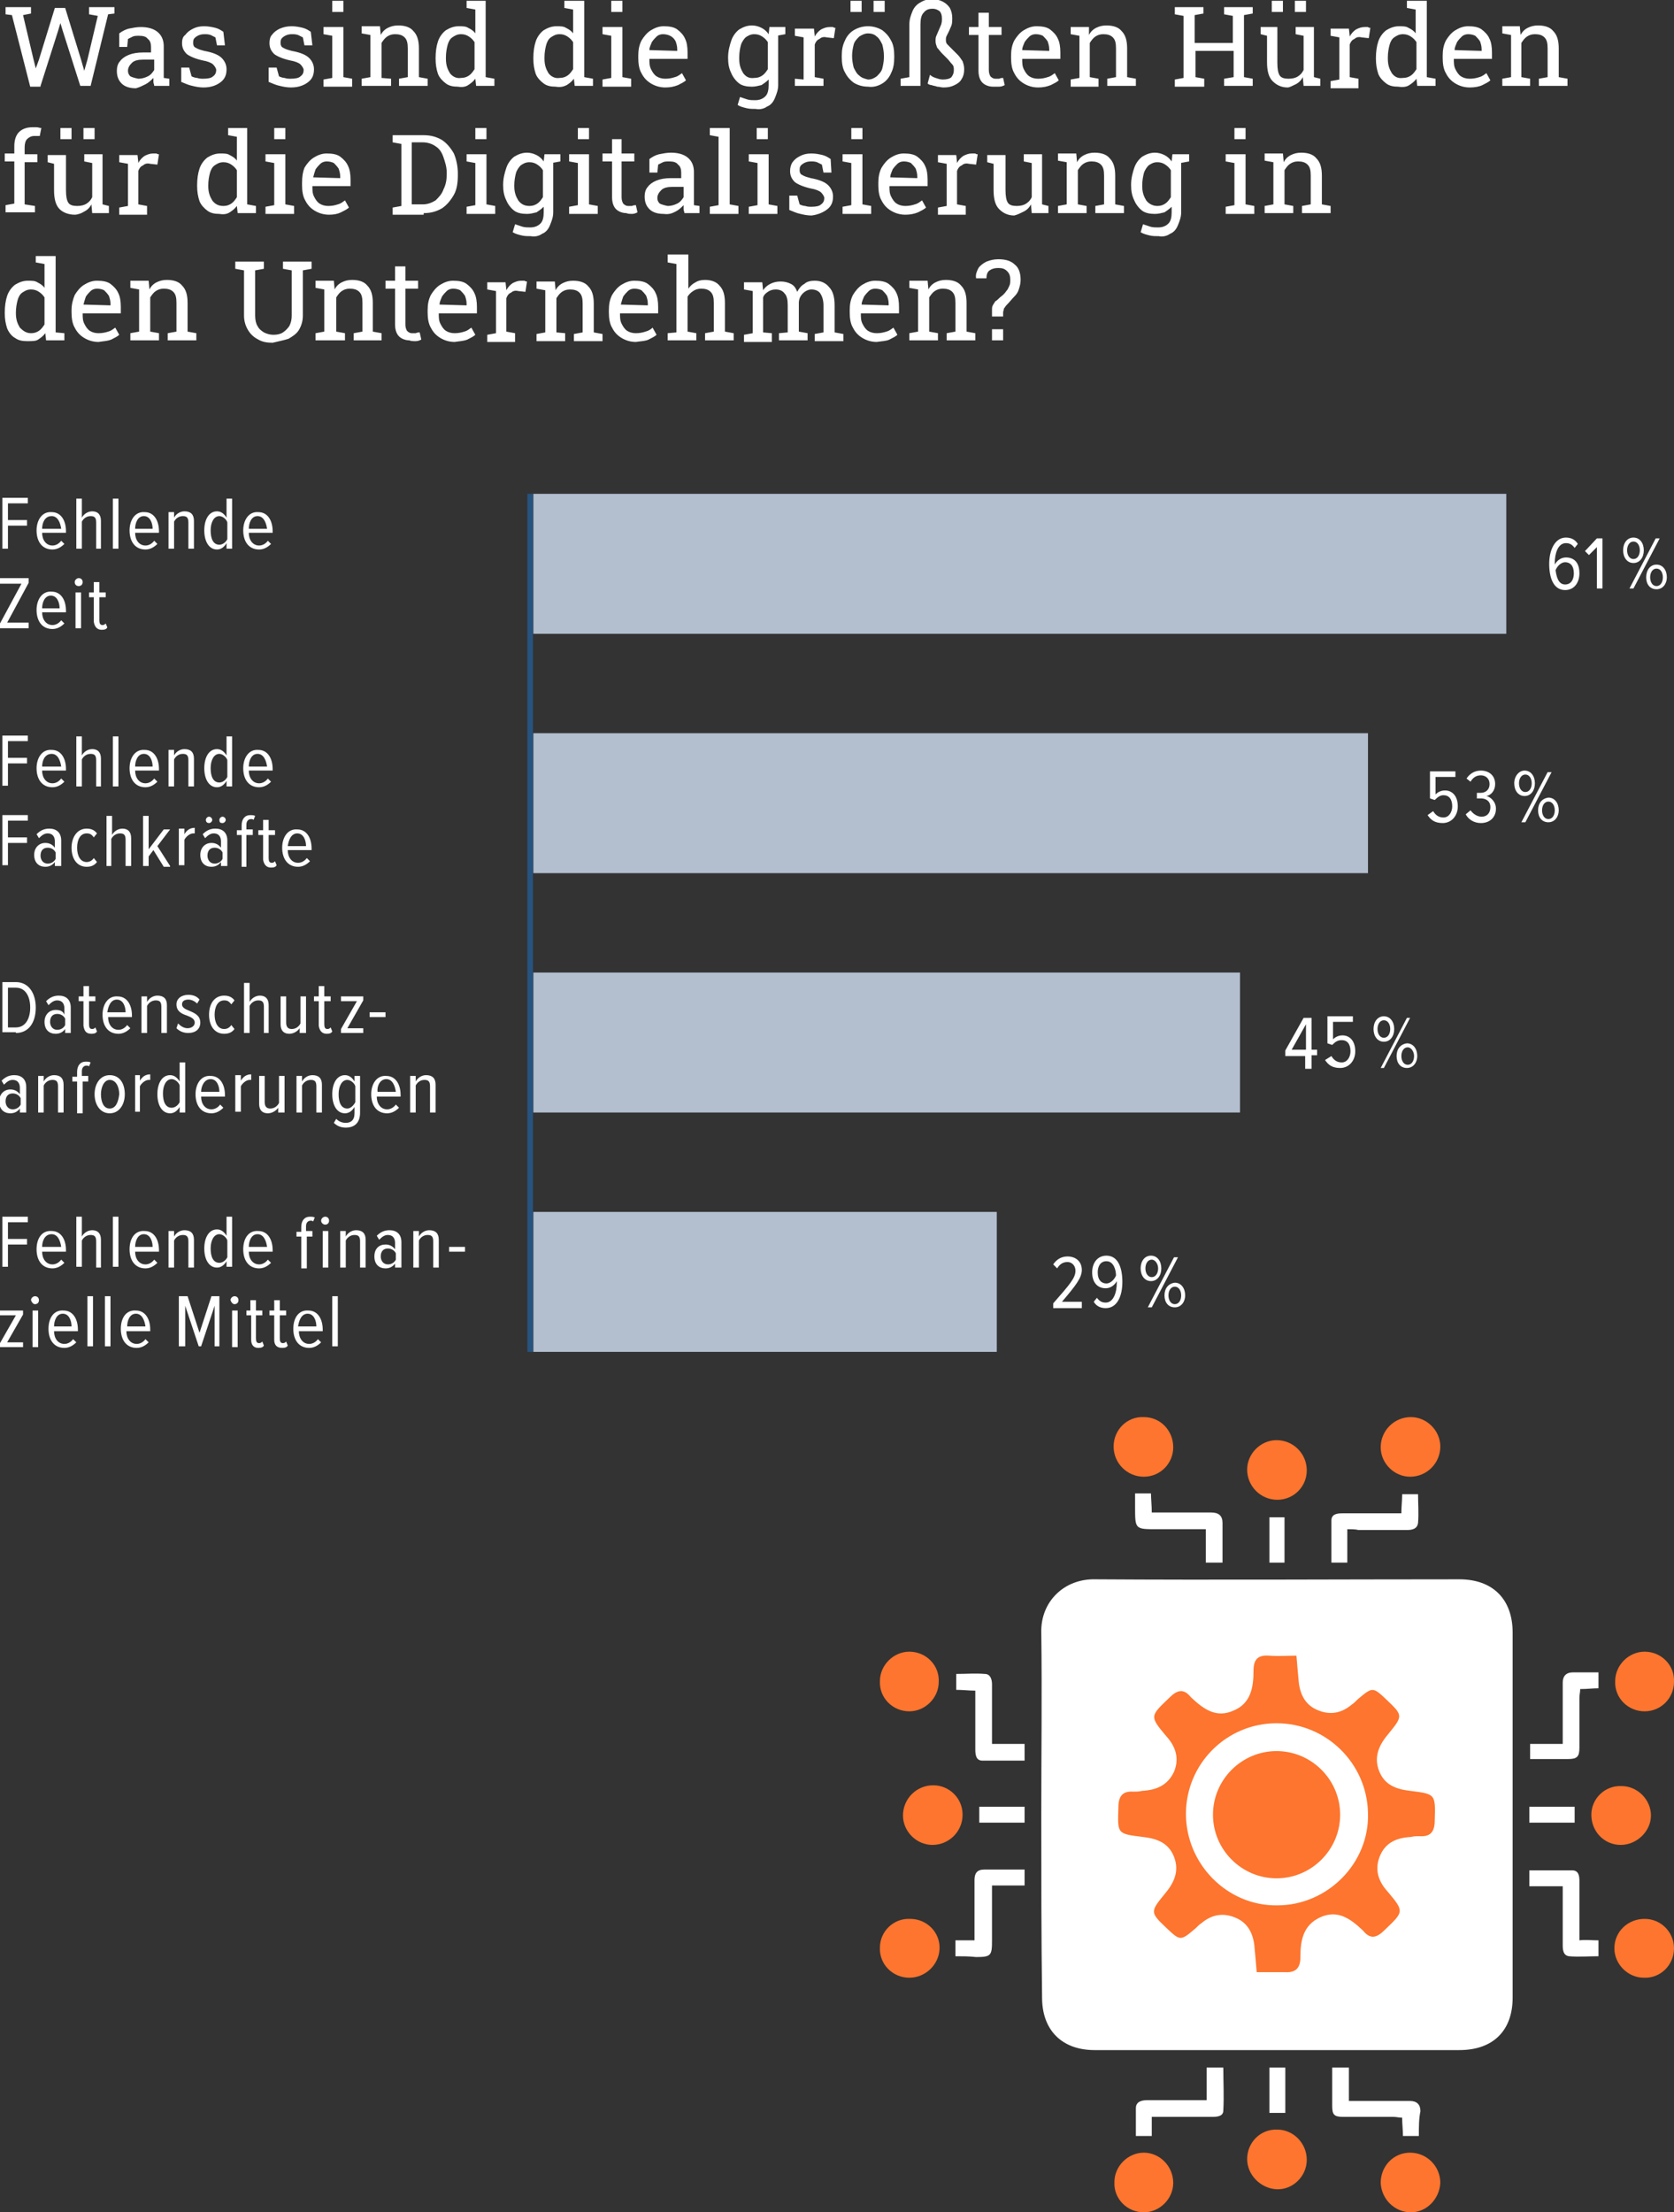 <?xml version="1.0" encoding="utf-8"?>
<!-- Generator: Adobe Illustrator 27.5.0, SVG Export Plug-In . SVG Version: 6.00 Build 0)  -->
<!DOCTYPE svg PUBLIC "-//W3C//DTD SVG 1.1//EN" "http://www.w3.org/Graphics/SVG/1.1/DTD/svg11.dtd">
<svg version="1.1" id="Ebene_1" xmlns:x="http://ns.adobe.com/Extensibility/1.0/" xmlns:i="http://ns.adobe.com/AdobeIllustrator/10.0/" xmlns:graph="http://ns.adobe.com/Graphs/1.0/"
	 xmlns="http://www.w3.org/2000/svg" xmlns:xlink="http://www.w3.org/1999/xlink" x="0px" y="0px" viewBox="0 0 210.6 278.2"
	 style="enable-background:new 0 0 210.6 278.2;" xml:space="preserve">
<rect x="0" y="0" width="210.6" height="278.2" fill="#333333" stroke="none"/>
<style type="text/css">
	.st0{fill:#FFFFFF;}
	.st1{fill:#FD752E;}
	.st2{fill:#B3BFCF;}
	.st3{fill:none;stroke:#27537F;stroke-width:0.7;}
</style>
<rect x="134.3" y="201.4" class="st0" width="52.9" height="54.1"/>
<g>
	<path class="st1" d="M160.7,267.8c2,0,3.7,1.7,3.7,3.8c0,2.1-1.8,3.8-3.8,3.7c-2-0.1-3.7-1.8-3.7-3.8
		C156.9,269.4,158.6,267.7,160.7,267.8"/>
	<path class="st1" d="M203.9,232c-2.1,0-3.7-1.7-3.7-3.8c0-2,1.7-3.7,3.8-3.6c2,0,3.7,1.7,3.7,3.7C207.7,230.3,205.9,232,203.9,232"
		/>
	<path class="st1" d="M121.1,228.2c0,2.1-1.7,3.8-3.8,3.8c-2,0-3.7-1.7-3.7-3.7c0-2.1,1.7-3.8,3.8-3.8
		C119.4,224.5,121.1,226.1,121.1,228.2"/>
	<path class="st1" d="M160.7,188.6c-2.1,0-3.8-1.7-3.8-3.8c0-2,1.7-3.7,3.7-3.7c2.1,0,3.8,1.7,3.8,3.8
		C164.4,187,162.7,188.6,160.7,188.6"/>
	<path class="st1" d="M177.5,278.2c-2,0-3.7-1.6-3.8-3.7c0-2.1,1.6-3.8,3.7-3.8c2.1,0,3.8,1.7,3.8,3.8
		C181.1,276.5,179.5,278.2,177.5,278.2"/>
	<path class="st1" d="M147.6,274.5c0,2-1.7,3.7-3.7,3.7c-2.1,0-3.8-1.7-3.7-3.8c0-2,1.7-3.7,3.7-3.7
		C145.9,270.7,147.6,272.4,147.6,274.5"/>
	<path class="st1" d="M206.9,215.2c-2.1,0-3.8-1.7-3.7-3.8c0-2,1.7-3.7,3.7-3.7c2.1,0,3.8,1.7,3.7,3.8
		C210.6,213.5,209,215.2,206.9,215.2"/>
	<path class="st1" d="M114.4,215.2c-2.1,0-3.8-1.7-3.7-3.8c0-2,1.7-3.7,3.7-3.7c2.1,0,3.8,1.7,3.7,3.8
		C118.1,213.5,116.4,215.2,114.4,215.2"/>
	<path class="st1" d="M147.6,182c0,2-1.6,3.7-3.7,3.7c-2.1,0-3.8-1.7-3.8-3.8c0-2.1,1.7-3.8,3.8-3.7
		C146,178.2,147.6,179.9,147.6,182"/>
	<path class="st1" d="M173.7,182c0-2.1,1.7-3.8,3.8-3.8c2,0,3.7,1.7,3.7,3.7c0,2.1-1.7,3.8-3.8,3.8C175.4,185.7,173.7,184,173.7,182
		"/>
	<path class="st1" d="M206.9,241.3c2.1,0,3.7,1.7,3.7,3.7c0,2.1-1.7,3.8-3.8,3.7c-2,0-3.7-1.7-3.7-3.7
		C203.1,242.9,204.8,241.3,206.9,241.3"/>
	<path class="st1" d="M114.4,248.7c-2.1,0-3.8-1.7-3.7-3.8c0-2,1.7-3.7,3.8-3.6c2.1,0,3.8,1.7,3.7,3.8
		C118.1,247.1,116.4,248.7,114.4,248.7"/>
	<path class="st0" d="M178.5,268.6h-2c0-0.7-0.1-1.5-0.1-2.3c-0.4,0-0.7-0.1-1.1-0.1c-2.1,0-4.2,0-6.3,0c-1.2,0-1.4-0.3-1.4-1.4
		c0-1.6,0-3.2,0-4.8h2.1v4.2c1.2,0,2.2,0,3.3,0c1.5,0,2.9,0,4.4,0c0.8,0,1.3,0.4,1.3,1.3C178.5,266.4,178.5,267.5,178.5,268.6"/>
	<path class="st0" d="M144.9,266.2v2.4h-2c0-1.2,0-2.3,0-3.5c0-0.8,0.7-1,1.4-1c2.1,0,4.2,0,6.2,0h1.3V260h2.1c0,1.8,0.1,3.6,0,5.4
		c0,0.7-0.7,0.8-1.4,0.8c-2.1,0-4.2,0-6.2,0H144.9z"/>
	<path class="st0" d="M153.8,196.5h-2.1v-4.2h-6.2c-2.7,0-2.7,0-2.7-2.8v-1.7h2c0,0.7,0.1,1.5,0.1,2.4h1.9c1.9,0,3.7,0,5.6,0
		c0.9,0,1.4,0.4,1.4,1.3C153.8,193.2,153.8,194.8,153.8,196.5"/>
	<path class="st0" d="M201.1,244v2c-1.2,0-2.5,0.1-3.7,0c-0.7-0.1-0.8-0.7-0.8-1.4c0-2.1,0-4.2,0-6.2v-1.2h-4.2v-2
		c1.8,0,3.6,0,5.4,0c0.8,0,0.9,0.7,0.9,1.3c0,2.1,0,4.2,0,6.2c0,0.4,0,0.8,0,1.3C199.5,243.9,200.2,244,201.1,244"/>
	<path class="st0" d="M120.2,246V244h2.4c0-1.5,0-2.8,0-4.1c0-1.2,0-2.4,0-3.5c0-0.8,0.3-1.3,1.2-1.3c1.7,0,3.3,0,5.1,0v2h-4.1
		c0,2.4,0,4.6,0,6.9c0,1.9-0.1,2.1-2,2.1C121.9,246,121.1,246,120.2,246"/>
	<path class="st0" d="M169.5,192.3v4.2h-2c0-1.8,0-3.6,0-5.3c0-0.8,0.7-0.9,1.4-0.9c2.1,0,4.2,0,6.2,0h1.2c0-0.8,0.1-1.6,0.1-2.4h2
		c0,1.2,0.1,2.4,0,3.6c-0.1,0.8-0.8,0.9-1.4,0.9c-2,0-4.1,0-6.1,0C170.5,192.3,170.1,192.3,169.5,192.3"/>
	<path class="st0" d="M128.9,219.3v2.1c-1.8,0-3.6,0-5.3,0c-0.8,0-0.9-0.7-0.9-1.4c0-2.1,0-4.2,0-6.2c0-0.4,0-0.8,0-1.2
		c-0.8,0-1.6-0.1-2.4-0.1v-2c1.2,0,2.4-0.1,3.6,0c0.7,0,0.9,0.7,0.9,1.3c0,2,0,4.1,0,6.1v1.4H128.9z"/>
	<path class="st0" d="M192.4,219.3h4.2c0-1.2,0-2.3,0-3.4c0-1.4,0-2.8,0-4.3c0-0.8,0.4-1.3,1.3-1.3c1,0,2.1,0,3.2,0v2
		c-0.7,0-1.4,0.1-2.3,0.1c0,0.4-0.1,0.7-0.1,1.1c0,2.1,0,4.2,0,6.3c0,1.1-0.3,1.4-1.4,1.4c-1.6,0-3.2,0-4.8,0V219.3z"/>
</g>
<rect x="192.4" y="227.2" class="st0" width="5.7" height="2"/>
<rect x="123.2" y="227.2" class="st0" width="5.7" height="2"/>
<rect x="159.7" y="260" class="st0" width="2" height="5.7"/>
<rect x="159.7" y="190.8" class="st0" width="1.9" height="5.7"/>
<g>
	<path class="st0" d="M160.6,250.3c0.3,0.3,0.5,0.6,0.8,0.9c2.7,2.8,7.3,2.5,9.6-0.6c0.4-0.6,0.9-0.8,1.6-0.8
		c4.3-0.2,7.7-3.8,7.5-8.1c0-0.7,0.1-1.1,0.7-1.5c4.1-2.9,4.9-8.5,1.7-12.4c-0.4-0.5-0.5-0.8-0.3-1.4c1.1-3.4-0.2-6.9-3.2-8.8
		c-0.5-0.3-0.7-0.6-0.7-1.2c0.1-3.6-1.9-6.5-5.4-7.5c-0.6-0.2-0.8-0.4-1-1c-0.8-2.9-3.4-4.7-6.4-4.6c-2.1,0.1-3.7,1.1-4.9,2.7
		c-0.1-0.1-0.2-0.2-0.3-0.2c-1.7-2.1-3.8-2.9-6.4-2.3c-2.5,0.5-4.1,2.2-4.8,4.6c-0.1,0.3-0.4,0.6-0.7,0.7c-3.7,1.2-5.6,3.8-5.6,7.7
		c0,0.3-0.2,0.8-0.5,1c-3.2,2.1-4.4,5.4-3.4,9c0.1,0.3,0,0.8-0.2,1.1c-3.3,4.2-2.5,9.6,1.8,12.7c0.3,0.2,0.5,0.6,0.5,0.9
		c-0.1,4.8,3.1,8.3,7.9,8.5c0.4,0,0.9,0.3,1.1,0.6c1.4,1.8,3.3,2.7,5.6,2.6C157.8,252.9,159.3,251.9,160.6,250.3 M131,228.2
		c0-7.6,0.1-15.3,0-22.9c-0.1-3.9,2.9-6.8,6.8-6.7c15.3,0.1,30.5,0,45.8,0c4.2,0,6.7,2.5,6.7,6.7c0,15.3,0,30.6,0,45.9
		c0,4.2-2.5,6.6-6.7,6.6c-15.3,0-30.6,0-45.9,0c-4.1,0-6.6-2.5-6.6-6.6C131,243.5,131,235.9,131,228.2"/>
	<path class="st1" d="M160.6,216.7c-6.3,0-11.4,5.1-11.4,11.4c0,6.3,5.2,11.6,11.5,11.5c6.3,0,11.6-5.3,11.4-11.6
		C172,221.8,166.9,216.7,160.6,216.7 M158.1,248c-0.1-1.3-0.2-2.3-0.3-3.4c-0.2-1.6-0.9-2.9-2.5-3.5c-1.5-0.6-2.9-0.3-4.1,0.7
		c-0.3,0.2-0.5,0.4-0.8,0.7c-1.9,1.6-1.9,1.6-3.7-0.1c-2-1.9-2-2-0.2-4.2c1.2-1.4,1.9-2.9,1.2-4.7c-0.7-1.8-2.2-2.3-3.9-2.5
		c-3.3-0.4-3.2-0.4-3.1-3.7c0-1.4,0.5-2.1,1.9-2c0.3,0,0.7,0,1.1-0.1c1.8-0.1,3.2-0.7,4-2.4c0.7-1.7,0.2-3.2-1-4.5
		c-2.1-2.5-2-2.5,0.4-4.8c1-1,1.8-1.2,2.7-0.1c0,0,0.1,0.1,0.1,0.1c1.5,1.4,3.1,2.6,5.3,1.6c2.2-0.9,2.5-3,2.5-5c0-1.5,0.6-2,2-1.9
		c1.1,0.1,2.2,0,3.4,0c0.1,1.3,0.2,2.3,0.3,3.4c0.2,1.6,0.9,2.9,2.5,3.5c1.5,0.6,2.9,0.3,4.1-0.7c0.3-0.2,0.5-0.4,0.8-0.7
		c1.9-1.6,1.9-1.6,3.7,0.1c2,1.9,2,2,0.2,4.2c-1.2,1.4-1.9,2.9-1.2,4.7c0.7,1.8,2.2,2.3,3.9,2.5c3.2,0.4,3.2,0.4,3.1,3.7
		c0,1.4-0.5,2.1-1.9,2c-0.4,0-0.7,0-1.1,0.1c-1.8,0.1-3.2,0.7-3.9,2.4c-0.7,1.7-0.2,3.2,1,4.5c2.1,2.5,2,2.5-0.4,4.8
		c-1,1-1.8,1.2-2.7,0.1c0,0-0.1-0.1-0.1-0.1c-1.5-1.4-3.1-2.6-5.3-1.6c-2.2,1-2.5,3-2.5,5c0,1.4-0.6,2-2,1.9
		C160.5,248,159.4,248,158.1,248"/>
	<path class="st1" d="M160.6,236.2c-4.4,0-8-3.6-8-8c0-4.4,3.6-8,8-8c4.4,0,8,3.6,8,8C168.6,232.6,165,236.2,160.6,236.2"/>
	<path class="st0" d="M126.2,41.4h-1.4v1.4h1.4V41.4z M126.2,40c0-0.3,0-0.5,0-0.7c0-0.2,0.1-0.3,0.1-0.5c0.1-0.1,0.2-0.3,0.3-0.4
		c0.4-0.4,0.7-0.8,1-1.1c0.3-0.3,0.5-0.6,0.6-1c0.1-0.3,0.2-0.7,0.2-1.1c0-0.8-0.2-1.5-0.7-1.9c-0.5-0.5-1.2-0.7-2.1-0.7
		c-0.5,0-1,0.1-1.5,0.3c-0.4,0.2-0.8,0.5-1,0.8c-0.2,0.4-0.4,0.8-0.3,1.3l0,0h1.3c0-0.4,0.1-0.8,0.4-1c0.3-0.2,0.6-0.3,1.1-0.3
		c0.5,0,0.8,0.1,1.1,0.4c0.3,0.3,0.4,0.6,0.4,1.1c0,0.2,0,0.5-0.1,0.7c-0.1,0.2-0.2,0.5-0.4,0.7c-0.2,0.3-0.4,0.5-0.8,0.8
		c-0.2,0.2-0.4,0.4-0.6,0.5c-0.1,0.2-0.2,0.3-0.3,0.5c-0.1,0.2-0.1,0.3-0.1,0.6c0,0.2,0,0.5,0,0.8H126.2z M118,42.8v-0.9l-1.1-0.2
		v-4.3c0.2-0.3,0.4-0.6,0.7-0.8c0.3-0.2,0.6-0.3,1-0.3c0.5,0,0.9,0.1,1.2,0.4c0.3,0.3,0.4,0.7,0.4,1.4v3.6l-1.1,0.2v0.9h3.6v-0.9
		l-1.1-0.2v-3.6c0-1-0.2-1.7-0.7-2.2c-0.4-0.5-1.1-0.7-1.9-0.7c-0.5,0-0.9,0.1-1.3,0.3c-0.4,0.2-0.7,0.5-0.9,0.9l-0.1-1.1h-2.3v0.9
		l1.1,0.2v5.3l-1.1,0.2v0.9H118z M108.4,38.3c0-0.4,0.2-0.7,0.3-1c0.2-0.3,0.4-0.5,0.6-0.7c0.2-0.2,0.5-0.3,0.8-0.3
		c0.4,0,0.7,0.1,0.9,0.2c0.2,0.2,0.4,0.4,0.6,0.7c0.1,0.3,0.2,0.6,0.2,1v0.2L108.4,38.3L108.4,38.3z M111.9,42.7
		c0.4-0.2,0.8-0.4,1-0.6l-0.5-0.9c-0.3,0.2-0.5,0.4-0.9,0.5c-0.3,0.1-0.7,0.2-1.2,0.2c-0.4,0-0.8-0.1-1.1-0.3
		c-0.3-0.2-0.5-0.5-0.7-0.9c-0.2-0.4-0.2-0.8-0.2-1.3l0,0h4.8v-0.8c0-0.7-0.1-1.3-0.3-1.7c-0.2-0.5-0.6-0.9-1-1.2
		c-0.4-0.3-1-0.4-1.7-0.4c-0.6,0-1.1,0.2-1.6,0.5c-0.5,0.3-0.9,0.8-1.2,1.3c-0.3,0.6-0.4,1.2-0.4,1.9v0.3c0,0.7,0.1,1.4,0.4,1.9
		c0.3,0.6,0.7,1,1.2,1.3c0.5,0.3,1.1,0.5,1.8,0.5C110.9,42.9,111.5,42.9,111.9,42.7 M97.1,42.8v-0.9L96,41.8v-4.4
		c0.1-0.3,0.3-0.5,0.6-0.7c0.3-0.2,0.6-0.3,1-0.3c0.5,0,0.9,0.2,1.1,0.5c0.3,0.3,0.4,0.8,0.4,1.5v3.4L98,41.9v0.9h3.6v-0.9l-1.1-0.2
		v-3.6c0-0.5,0.2-0.9,0.5-1.2c0.3-0.3,0.7-0.5,1.1-0.5c0.5,0,0.9,0.2,1.1,0.5c0.2,0.3,0.4,0.8,0.4,1.5v3.4l-1.1,0.2v0.9h3.6v-0.9
		l-1.1-0.2v-3.4c0-1-0.2-1.8-0.7-2.3c-0.4-0.5-1-0.8-1.8-0.8c-0.5,0-1,0.1-1.3,0.4c-0.4,0.2-0.7,0.6-0.9,1c-0.2-0.5-0.4-0.8-0.8-1
		c-0.4-0.2-0.8-0.3-1.3-0.3c-0.5,0-0.9,0.1-1.3,0.3c-0.4,0.2-0.7,0.5-0.9,0.8l-0.1-1h-2.3v0.9l1.1,0.2v5.3l-1.1,0.2v0.9H97.1z
		 M87.6,42.8v-0.9l-1.1-0.2v-4.4c0.2-0.3,0.4-0.5,0.7-0.7c0.3-0.2,0.6-0.3,1-0.3c0.5,0,0.9,0.1,1.2,0.4c0.3,0.3,0.4,0.7,0.4,1.4v3.6
		l-1.1,0.2v0.9h3.6v-0.9l-1.1-0.2v-3.6c0-1-0.2-1.7-0.7-2.2c-0.4-0.5-1.1-0.7-1.8-0.7c-0.5,0-0.9,0.1-1.2,0.3
		c-0.4,0.2-0.7,0.5-0.9,0.8v-4.3H84V33l1.1,0.2v8.6L84,41.9v0.9H87.6z M78.1,38.3c0.1-0.4,0.2-0.7,0.3-1c0.2-0.3,0.4-0.5,0.6-0.7
		c0.2-0.2,0.5-0.3,0.8-0.3c0.4,0,0.7,0.1,0.9,0.2c0.2,0.2,0.4,0.4,0.6,0.7c0.1,0.3,0.2,0.6,0.2,1v0.2L78.1,38.3L78.1,38.3z
		 M81.6,42.7c0.4-0.2,0.8-0.4,1-0.6l-0.5-0.9c-0.2,0.2-0.5,0.4-0.9,0.5c-0.3,0.1-0.7,0.2-1.2,0.2c-0.4,0-0.8-0.1-1.1-0.3
		c-0.3-0.2-0.5-0.5-0.7-0.9c-0.2-0.4-0.2-0.8-0.2-1.3l0,0h4.8v-0.8c0-0.7-0.1-1.3-0.3-1.7c-0.2-0.5-0.6-0.9-1-1.2
		c-0.4-0.3-1-0.4-1.7-0.4c-0.6,0-1.1,0.2-1.6,0.5c-0.5,0.3-0.9,0.8-1.2,1.3c-0.3,0.6-0.4,1.2-0.4,1.9v0.3c0,0.7,0.1,1.4,0.4,1.9
		c0.3,0.6,0.7,1,1.2,1.3c0.5,0.3,1.1,0.5,1.8,0.5C80.6,42.9,81.2,42.9,81.6,42.7 M71.1,42.8v-0.9L70,41.8v-4.3
		c0.2-0.3,0.4-0.6,0.7-0.8c0.3-0.2,0.6-0.3,1-0.3c0.5,0,0.9,0.1,1.2,0.4c0.3,0.3,0.4,0.7,0.4,1.4v3.6l-1.1,0.2v0.9h3.6v-0.9
		l-1.1-0.2v-3.6c0-1-0.2-1.7-0.7-2.2c-0.4-0.5-1.1-0.7-1.9-0.7c-0.5,0-0.9,0.1-1.3,0.3c-0.4,0.2-0.7,0.5-0.9,0.9l-0.1-1.1h-2.3v0.9
		l1.1,0.2v5.3l-1.1,0.2v0.9H71.1z M64.8,42.8v-0.9l-1.1-0.2v-4.2c0.1-0.3,0.3-0.6,0.6-0.7c0.2-0.2,0.5-0.3,0.9-0.2l0.9,0.1l0.2-1.3
		c-0.1,0-0.2,0-0.3-0.1c-0.1,0-0.3,0-0.4,0c-0.4,0-0.7,0.1-1.1,0.3c-0.3,0.2-0.6,0.5-0.8,0.9l0-0.1l-0.1-0.9h-2.3v0.9l1.1,0.2v5.3
		l-1.1,0.2v0.9H64.8z M55.3,38.3c0-0.4,0.2-0.7,0.3-1c0.2-0.3,0.4-0.5,0.6-0.7c0.2-0.2,0.5-0.3,0.8-0.3c0.4,0,0.7,0.1,0.9,0.2
		c0.2,0.2,0.4,0.4,0.6,0.7c0.1,0.3,0.2,0.6,0.2,1v0.2L55.3,38.3L55.3,38.3z M58.8,42.7c0.4-0.2,0.8-0.4,1-0.6l-0.5-0.9
		c-0.3,0.2-0.5,0.4-0.9,0.5c-0.3,0.1-0.7,0.2-1.2,0.2c-0.4,0-0.8-0.1-1.1-0.3c-0.3-0.2-0.5-0.5-0.7-0.9c-0.2-0.4-0.2-0.8-0.2-1.3
		l0,0H60v-0.8c0-0.7-0.1-1.3-0.3-1.7c-0.2-0.5-0.6-0.9-1-1.2c-0.4-0.3-1-0.4-1.7-0.4c-0.6,0-1.1,0.2-1.6,0.5
		c-0.5,0.3-0.9,0.8-1.2,1.3c-0.3,0.6-0.4,1.2-0.4,1.9v0.3c0,0.7,0.1,1.4,0.4,1.9c0.3,0.6,0.7,1,1.2,1.3c0.5,0.3,1.1,0.5,1.8,0.5
		C57.8,42.9,58.3,42.9,58.8,42.7 M52.3,42.9c0.3,0,0.5-0.1,0.7-0.2l-0.2-0.9c-0.1,0-0.3,0-0.5,0.1c-0.2,0-0.4,0-0.5,0
		c-0.2,0-0.4-0.1-0.6-0.3c-0.1-0.2-0.2-0.4-0.2-0.8v-4.5h1.6v-1H51v-1.8h-1.3v1.8h-1.2v1h1.2v4.5c0,0.7,0.2,1.2,0.5,1.5
		c0.3,0.3,0.8,0.5,1.3,0.5C51.7,42.9,52,42.9,52.3,42.9 M43.4,42.8v-0.9l-1.1-0.2v-4.3c0.2-0.3,0.4-0.6,0.7-0.8
		c0.3-0.2,0.6-0.3,1-0.3c0.5,0,0.9,0.1,1.2,0.4c0.3,0.3,0.4,0.7,0.4,1.4v3.6l-1.1,0.2v0.9H48v-0.9l-1.1-0.2v-3.6
		c0-1-0.2-1.7-0.7-2.2c-0.4-0.5-1.1-0.7-1.9-0.7c-0.5,0-0.9,0.1-1.3,0.3c-0.4,0.2-0.7,0.5-0.9,0.9l-0.1-1.1h-2.3v0.9l1.1,0.2v5.3
		l-1.1,0.2v0.9H43.4z M36.3,42.6c0.5-0.3,1-0.6,1.3-1.1c0.3-0.5,0.5-1.1,0.5-1.8v-5.7l1.1-0.2v-0.9h-3.6v0.9l1.1,0.2v5.7
		c0,0.5-0.1,0.9-0.3,1.3c-0.2,0.3-0.5,0.6-0.8,0.8c-0.3,0.2-0.7,0.3-1.2,0.3c-0.4,0-0.8-0.1-1.2-0.3c-0.3-0.2-0.6-0.4-0.8-0.8
		c-0.2-0.3-0.3-0.8-0.3-1.3v-5.7l1.1-0.2v-0.9h-3.6v0.9l1.1,0.2v5.7c0,0.7,0.2,1.3,0.5,1.8c0.3,0.5,0.7,0.9,1.3,1.2
		c0.5,0.3,1.1,0.4,1.8,0.4C35.1,42.9,35.7,42.8,36.3,42.6 M20,42.8v-0.9l-1.1-0.2v-4.3c0.2-0.3,0.4-0.6,0.7-0.8
		c0.3-0.2,0.6-0.3,1-0.3c0.5,0,0.9,0.1,1.2,0.4c0.3,0.3,0.4,0.7,0.4,1.4v3.6l-1.1,0.2v0.9h3.6v-0.9l-1.1-0.2v-3.6
		c0-1-0.2-1.7-0.7-2.2c-0.4-0.5-1.1-0.7-1.9-0.7c-0.5,0-0.9,0.1-1.3,0.3c-0.4,0.2-0.7,0.5-0.9,0.9l-0.1-1.1h-2.3v0.9l1.1,0.2v5.3
		l-1.1,0.2v0.9H20z M10.5,38.3c0.1-0.4,0.2-0.7,0.3-1c0.2-0.3,0.4-0.5,0.6-0.7c0.2-0.2,0.5-0.3,0.8-0.3c0.4,0,0.7,0.1,0.9,0.2
		c0.2,0.2,0.4,0.4,0.6,0.7c0.1,0.3,0.2,0.6,0.2,1v0.2L10.5,38.3L10.5,38.3z M14,42.7c0.4-0.2,0.8-0.4,1-0.6l-0.5-0.9
		c-0.3,0.2-0.5,0.4-0.9,0.5c-0.3,0.1-0.7,0.2-1.2,0.2c-0.4,0-0.8-0.1-1.1-0.3c-0.3-0.2-0.5-0.5-0.7-0.9c-0.2-0.4-0.2-0.8-0.2-1.3
		l0,0h4.8v-0.8c0-0.7-0.1-1.3-0.3-1.7c-0.2-0.5-0.6-0.9-1-1.2c-0.4-0.3-1-0.4-1.7-0.4c-0.6,0-1.1,0.2-1.6,0.5
		c-0.5,0.3-0.9,0.8-1.2,1.3C9.2,37.6,9,38.2,9,39v0.3c0,0.7,0.1,1.4,0.4,1.9c0.3,0.6,0.7,1,1.2,1.3c0.5,0.3,1.1,0.5,1.8,0.5
		C13,42.9,13.5,42.9,14,42.7 M2.5,41.2c-0.3-0.5-0.5-1-0.5-1.8v-0.1c0-0.6,0.1-1.1,0.2-1.5c0.1-0.4,0.3-0.8,0.6-1
		c0.3-0.2,0.6-0.4,1.1-0.4c0.4,0,0.7,0.1,1,0.3c0.3,0.2,0.5,0.4,0.7,0.7v3.4c-0.2,0.3-0.4,0.6-0.7,0.8c-0.3,0.2-0.6,0.3-1,0.3
		C3.3,41.9,2.9,41.6,2.5,41.2 M4.8,42.7c0.3-0.2,0.6-0.4,0.9-0.8l0.1,0.9h2.3v-0.9L7,41.8v-9.6H5.7H4.5V33l1.1,0.2v3
		c-0.2-0.3-0.5-0.5-0.9-0.7c-0.3-0.2-0.7-0.2-1.2-0.2c-0.6,0-1.1,0.2-1.6,0.5c-0.4,0.3-0.8,0.8-1,1.4c-0.2,0.6-0.3,1.3-0.3,2.1v0.1
		c0,0.7,0.1,1.3,0.3,1.9c0.2,0.5,0.6,1,1,1.2c0.4,0.3,0.9,0.4,1.5,0.4C4.1,42.9,4.5,42.9,4.8,42.7"/>
	<path class="st0" d="M162.7,26.8v-0.9l-1.1-0.2v-4.3c0.2-0.3,0.4-0.6,0.7-0.8c0.3-0.2,0.6-0.3,1-0.3c0.5,0,0.9,0.1,1.2,0.4
		c0.3,0.3,0.4,0.7,0.4,1.4v3.6l-1.1,0.2v0.9h3.6v-0.9l-1.1-0.2v-3.6c0-1-0.2-1.7-0.7-2.2c-0.4-0.5-1.1-0.7-1.9-0.7
		c-0.5,0-0.9,0.1-1.3,0.3c-0.4,0.2-0.7,0.5-0.9,0.9l-0.1-1.1h-2.3v0.9l1.1,0.2v5.3l-1.1,0.2v0.9H162.7z M156.7,16.1h-1.4v1.4h1.4
		V16.1z M157.8,26.8v-0.9l-1.1-0.2v-6.3h-2.5v0.9l1.1,0.2v5.3l-1.1,0.2v0.9H157.8z M149.6,20.3v-0.9h-1.6l0.5,1.1L149.6,20.3z
		 M144.2,25.2c-0.3-0.5-0.5-1-0.5-1.8v-0.1c0-0.6,0.1-1.1,0.2-1.5c0.1-0.4,0.4-0.8,0.6-1c0.3-0.2,0.6-0.4,1.1-0.4
		c0.4,0,0.7,0.1,1,0.3c0.3,0.2,0.5,0.4,0.7,0.7v3.4c-0.2,0.3-0.4,0.6-0.7,0.8c-0.3,0.2-0.6,0.3-1,0.3
		C145,25.9,144.5,25.6,144.2,25.2 M147.2,29.4c0.5-0.2,0.8-0.6,1-1.1c0.2-0.5,0.4-1,0.4-1.6v-7.3h-1.1l-0.1,0.9
		c-0.2-0.3-0.5-0.6-0.9-0.8c-0.4-0.2-0.8-0.3-1.2-0.3c-0.6,0-1.1,0.2-1.6,0.5c-0.4,0.3-0.8,0.8-1,1.4c-0.2,0.6-0.4,1.3-0.4,2.1v0.1
		c0,0.7,0.1,1.3,0.4,1.9c0.2,0.5,0.6,1,1,1.3c0.4,0.3,1,0.4,1.6,0.4c0.4,0,0.8-0.1,1.2-0.2c0.3-0.2,0.6-0.4,0.9-0.7v0.7
		c0,0.6-0.1,1.1-0.4,1.4c-0.3,0.3-0.7,0.5-1.3,0.5c-0.3,0-0.7,0-1-0.1c-0.3-0.1-0.6-0.2-0.9-0.3l-0.3,1c0.3,0.2,0.7,0.3,1.1,0.4
		c0.4,0.1,0.8,0.1,1.2,0.1C146.2,29.8,146.8,29.7,147.2,29.4 M136.7,26.8v-0.9l-1.1-0.2v-4.3c0.2-0.3,0.4-0.6,0.7-0.8
		c0.3-0.2,0.6-0.3,1-0.3c0.5,0,0.9,0.1,1.2,0.4c0.3,0.3,0.4,0.7,0.4,1.4v3.6l-1.1,0.2v0.9h3.6v-0.9l-1.1-0.2v-3.6
		c0-1-0.2-1.7-0.7-2.2c-0.4-0.5-1.1-0.7-1.9-0.7c-0.5,0-0.9,0.1-1.3,0.3c-0.4,0.2-0.7,0.5-0.9,0.9l-0.1-1.1h-2.3v0.9l1.1,0.2v5.3
		l-1.1,0.2v0.9H136.7z M128.8,26.6c0.4-0.2,0.7-0.5,0.9-0.9l0.1,1.1h2.1v-0.9l-0.8-0.2v-6.3h-1.3h-1v0.9l1,0.2v4.3
		c-0.2,0.4-0.4,0.6-0.7,0.8c-0.3,0.2-0.7,0.3-1.2,0.3c-0.5,0-0.9-0.1-1.1-0.4c-0.2-0.3-0.3-0.8-0.3-1.6v-4.4H125h-0.8v0.9l0.8,0.2
		v3.3c0,1.1,0.2,1.9,0.7,2.4c0.5,0.5,1.1,0.8,1.9,0.8C128,27,128.4,26.8,128.8,26.6 M121.5,26.8v-0.9l-1.1-0.2v-4.2
		c0.1-0.3,0.3-0.6,0.6-0.7c0.2-0.2,0.5-0.3,0.9-0.2l0.9,0.1l0.2-1.3c-0.1,0-0.2,0-0.3-0.1c-0.1,0-0.3,0-0.4,0
		c-0.4,0-0.7,0.1-1.1,0.3c-0.3,0.2-0.6,0.5-0.8,0.9l0-0.1l-0.1-0.9h-2.3v0.9l1.1,0.2v5.3l-1.1,0.2v0.9H121.5z M112,22.3
		c0-0.4,0.2-0.7,0.3-1c0.2-0.3,0.4-0.5,0.6-0.7c0.2-0.2,0.5-0.3,0.8-0.3c0.4,0,0.7,0.1,0.9,0.2c0.2,0.2,0.4,0.4,0.6,0.7
		c0.1,0.3,0.2,0.6,0.2,1v0.2L112,22.3L112,22.3z M115.5,26.7c0.4-0.2,0.8-0.4,1-0.6l-0.5-0.9c-0.3,0.2-0.5,0.4-0.9,0.5
		c-0.3,0.1-0.7,0.2-1.2,0.2c-0.4,0-0.8-0.1-1.1-0.3c-0.3-0.2-0.5-0.5-0.7-0.9c-0.2-0.4-0.2-0.8-0.2-1.3l0,0h4.8v-0.8
		c0-0.7-0.1-1.3-0.3-1.7c-0.2-0.5-0.6-0.9-1-1.2c-0.4-0.3-1-0.4-1.7-0.4c-0.6,0-1.1,0.2-1.6,0.5c-0.5,0.3-0.9,0.8-1.2,1.3
		c-0.3,0.6-0.4,1.2-0.4,1.9v0.3c0,0.7,0.1,1.4,0.4,1.9c0.3,0.6,0.7,1,1.2,1.3c0.5,0.3,1.1,0.5,1.8,0.5C114.5,27,115,26.9,115.5,26.7
		 M108.5,16.1h-1.4v1.4h1.4V16.1z M109.6,26.8v-0.9l-1.1-0.2v-6.3H106v0.9l1.1,0.2v5.3l-1.1,0.2v0.9H109.6z M104.1,26.3
		c0.5-0.4,0.7-0.9,0.7-1.6c0-0.5-0.2-1-0.6-1.4c-0.4-0.4-1.1-0.7-2.2-0.9c-0.4-0.1-0.7-0.2-0.9-0.3c-0.2-0.1-0.4-0.2-0.4-0.3
		c-0.1-0.1-0.1-0.3-0.1-0.5c0-0.3,0.1-0.5,0.4-0.7c0.3-0.2,0.6-0.3,1-0.3c0.3,0,0.5,0,0.8,0.1c0.2,0.1,0.4,0.2,0.6,0.3l0.2,1h1
		l-0.1-1.7c-0.3-0.2-0.6-0.4-1-0.5c-0.4-0.1-0.9-0.2-1.4-0.2c-0.6,0-1,0.1-1.4,0.3c-0.4,0.2-0.7,0.4-1,0.8c-0.2,0.3-0.3,0.7-0.3,1.1
		c0,0.6,0.2,1,0.6,1.4c0.4,0.3,1.1,0.6,2,0.8c0.6,0.1,1.1,0.3,1.3,0.5c0.2,0.2,0.4,0.5,0.4,0.7c0,0.3-0.1,0.6-0.4,0.8
		c-0.2,0.2-0.6,0.3-1.2,0.3c-0.3,0-0.5,0-0.8-0.1c-0.2,0-0.5-0.1-0.7-0.2l-0.3-1.1h-1l0,1.8c0.5,0.2,0.9,0.4,1.4,0.5
		c0.4,0.1,0.9,0.2,1.4,0.2C102.9,27,103.6,26.7,104.1,26.3 M96.6,16.1h-1.4v1.4h1.4V16.1z M97.8,26.8v-0.9l-1.1-0.2v-6.3h-2.5v0.9
		l1.1,0.2v5.3l-1.1,0.2v0.9H97.8z M92.9,26.8v-0.9l-1.1-0.2v-9.6h-2.5V17l1.1,0.2v8.6l-1.1,0.2v0.9H92.9z M83,25.6
		c-0.2-0.2-0.3-0.4-0.3-0.7c0-0.4,0.2-0.7,0.5-1c0.3-0.3,0.8-0.4,1.4-0.4H86v1.3c-0.2,0.3-0.4,0.6-0.8,0.8c-0.4,0.2-0.8,0.3-1.2,0.3
		C83.5,25.8,83.2,25.7,83,25.6 M85,26.6c0.4-0.2,0.7-0.5,1-0.8c0,0.2,0,0.3,0,0.5c0,0.2,0.1,0.3,0.1,0.5H88v-0.9l-0.7-0.1
		c0-0.1,0-0.2,0-0.3c0-0.1,0-0.2,0-0.3v-3.6c0-0.8-0.3-1.4-0.8-1.8c-0.5-0.4-1.2-0.6-2.1-0.6c-0.5,0-1,0.1-1.5,0.2
		c-0.4,0.1-0.8,0.3-1.2,0.6v1.7h1l0.1-1c0.2-0.1,0.4-0.2,0.6-0.3c0.2-0.1,0.5-0.1,0.8-0.1c0.5,0,0.9,0.1,1.1,0.4
		c0.3,0.2,0.4,0.6,0.4,1v0.7h-1.3c-0.7,0-1.3,0.1-1.8,0.3c-0.5,0.2-0.9,0.5-1.1,0.8c-0.3,0.3-0.4,0.8-0.4,1.2c0,0.7,0.2,1.2,0.6,1.6
		c0.4,0.4,1,0.6,1.8,0.6C84.2,27,84.6,26.8,85,26.6 M79.5,26.9c0.3,0,0.5-0.1,0.7-0.2l-0.2-0.9c-0.1,0-0.3,0-0.5,0.1
		c-0.2,0-0.4,0-0.5,0c-0.2,0-0.4-0.1-0.6-0.3c-0.1-0.2-0.2-0.4-0.2-0.8v-4.5h1.6v-1h-1.6v-1.8H77v1.8h-1.2v1H77v4.5
		c0,0.7,0.2,1.2,0.5,1.5c0.3,0.3,0.8,0.5,1.3,0.5C79,26.9,79.3,26.9,79.5,26.9 M74.1,16.1h-1.4v1.4h1.4V16.1z M75.2,26.8v-0.9
		l-1.1-0.2v-6.3h-2.5v0.9l1.1,0.2v5.3l-1.1,0.2v0.9H75.2z M70.5,20.3v-0.9h-1.6l0.5,1.1L70.5,20.3z M65.2,25.2
		c-0.3-0.5-0.5-1-0.5-1.8v-0.1c0-0.6,0.1-1.1,0.2-1.5c0.1-0.4,0.4-0.8,0.6-1c0.3-0.2,0.6-0.4,1.1-0.4c0.4,0,0.7,0.1,1,0.3
		c0.3,0.2,0.5,0.4,0.7,0.7v3.4c-0.2,0.3-0.4,0.6-0.7,0.8c-0.3,0.2-0.6,0.3-1,0.3C65.9,25.9,65.5,25.6,65.2,25.2 M68.2,29.4
		c0.5-0.2,0.8-0.6,1-1.1c0.2-0.5,0.4-1,0.4-1.6v-7.3h-1.1l-0.1,0.9c-0.2-0.3-0.5-0.6-0.9-0.8c-0.4-0.2-0.8-0.3-1.2-0.3
		c-0.6,0-1.1,0.2-1.6,0.5c-0.4,0.3-0.8,0.8-1,1.4c-0.2,0.6-0.4,1.3-0.4,2.1v0.1c0,0.7,0.1,1.3,0.4,1.9c0.2,0.5,0.6,1,1,1.3
		c0.4,0.3,1,0.4,1.6,0.4c0.4,0,0.8-0.1,1.2-0.2c0.3-0.2,0.6-0.4,0.9-0.7v0.7c0,0.6-0.1,1.1-0.4,1.4c-0.3,0.3-0.7,0.5-1.3,0.5
		c-0.3,0-0.7,0-1-0.1c-0.3-0.1-0.6-0.2-0.9-0.3l-0.3,1c0.3,0.2,0.7,0.3,1.1,0.4c0.4,0.1,0.8,0.1,1.2,0.1
		C67.2,29.8,67.8,29.7,68.2,29.4 M61.2,16.1h-1.4v1.4h1.4V16.1z M62.3,26.8v-0.9l-1.1-0.2v-6.3h-2.5v0.9l1.1,0.2v5.3l-1.1,0.2v0.9
		H62.3z M51.8,17.9h1.4c0.6,0,1.2,0.2,1.6,0.5c0.5,0.3,0.8,0.8,1,1.4c0.2,0.6,0.4,1.2,0.4,1.9v0.2c0,0.7-0.1,1.3-0.4,1.9
		c-0.2,0.6-0.6,1-1,1.4c-0.5,0.3-1,0.5-1.6,0.5h-1.4V17.9z M53.3,26.8c0.9,0,1.6-0.2,2.3-0.6c0.6-0.4,1.1-1,1.5-1.7
		c0.4-0.7,0.5-1.6,0.5-2.5v-0.2c0-0.9-0.2-1.8-0.5-2.5c-0.4-0.7-0.9-1.3-1.5-1.7c-0.7-0.4-1.4-0.6-2.3-0.6h-2.8h-1.1v0.9l1.1,0.2
		v7.8l-1.1,0.2v0.9H53.3z M39.4,22.3c0.1-0.4,0.2-0.7,0.3-1c0.2-0.3,0.4-0.5,0.6-0.7c0.2-0.2,0.5-0.3,0.8-0.3c0.4,0,0.7,0.1,0.9,0.2
		c0.2,0.2,0.4,0.4,0.6,0.7c0.1,0.3,0.2,0.6,0.2,1v0.2L39.4,22.3L39.4,22.3z M42.9,26.7c0.4-0.2,0.8-0.4,1-0.6l-0.5-0.9
		c-0.3,0.2-0.5,0.4-0.9,0.5c-0.3,0.1-0.7,0.2-1.2,0.2c-0.4,0-0.8-0.1-1.1-0.3c-0.3-0.2-0.5-0.5-0.7-0.9c-0.2-0.4-0.2-0.8-0.2-1.3
		l0,0h4.8v-0.8c0-0.7-0.1-1.3-0.3-1.7c-0.2-0.5-0.6-0.9-1-1.2c-0.4-0.3-1-0.4-1.7-0.4c-0.6,0-1.1,0.2-1.6,0.5
		c-0.5,0.3-0.9,0.8-1.2,1.3C38.1,21.6,38,22.2,38,23v0.3c0,0.7,0.1,1.4,0.4,1.9c0.3,0.6,0.7,1,1.2,1.3c0.5,0.3,1.1,0.5,1.8,0.5
		C42,27,42.5,26.9,42.9,26.7 M35.9,16.1h-1.4v1.4h1.4V16.1z M37,26.8v-0.9l-1.1-0.2v-6.3h-2.5v0.9l1.1,0.2v5.3l-1.1,0.2v0.9H37z
		 M26.7,25.2c-0.3-0.5-0.5-1-0.5-1.8v-0.1c0-0.6,0.1-1.1,0.2-1.5c0.1-0.4,0.3-0.8,0.6-1c0.3-0.2,0.6-0.4,1.1-0.4
		c0.4,0,0.7,0.1,1,0.3c0.3,0.2,0.5,0.4,0.7,0.7v3.4c-0.2,0.3-0.4,0.6-0.7,0.8c-0.3,0.2-0.6,0.3-1,0.3C27.4,25.9,27,25.6,26.7,25.2
		 M28.9,26.7c0.3-0.2,0.6-0.4,0.9-0.8l0.1,0.9h2.3v-0.9l-1.1-0.2v-9.6h-1.3h-1.1V17l1.1,0.2v3c-0.2-0.3-0.5-0.5-0.9-0.7
		c-0.3-0.2-0.7-0.2-1.2-0.2c-0.6,0-1.1,0.2-1.6,0.5c-0.4,0.3-0.8,0.8-1,1.4c-0.2,0.6-0.3,1.3-0.3,2.1v0.1c0,0.7,0.1,1.3,0.3,1.9
		c0.2,0.5,0.6,0.9,1,1.2c0.4,0.3,0.9,0.4,1.5,0.4C28.2,27,28.6,26.9,28.9,26.7 M18.5,26.8v-0.9l-1.1-0.2v-4.2
		c0.1-0.3,0.3-0.6,0.6-0.7c0.2-0.2,0.5-0.3,0.9-0.2l0.9,0.1l0.2-1.3c-0.1,0-0.2,0-0.3-0.1c-0.1,0-0.3,0-0.4,0
		c-0.4,0-0.7,0.1-1.1,0.3c-0.3,0.2-0.6,0.5-0.8,0.9l0-0.1l-0.1-0.9h-2.3v0.9l1.1,0.2v5.3l-1.1,0.2v0.9H18.5z M9,16.1H7.6v1.4H9V16.1
		z M11.9,16.1h-1.4v1.4h1.4V16.1z M10.6,26.6c0.4-0.2,0.7-0.5,0.9-0.9l0.1,1.1h2.1v-0.9l-0.8-0.2v-6.3h-1.3h-1v0.9l1,0.2v4.3
		c-0.2,0.4-0.4,0.6-0.7,0.8c-0.3,0.2-0.7,0.3-1.2,0.3c-0.5,0-0.9-0.1-1.1-0.4c-0.2-0.3-0.3-0.8-0.3-1.6v-4.4H6.8H6v0.9l0.8,0.2v3.3
		c0,1.1,0.2,1.9,0.7,2.4C7.9,26.7,8.6,27,9.4,27C9.8,27,10.3,26.8,10.6,26.6 M4.4,26.8v-0.9l-1.3-0.2v-5.3h1.6v-1H3.1v-0.9
		c0-0.4,0.1-0.8,0.3-1c0.2-0.2,0.5-0.4,0.9-0.4c0.1,0,0.3,0,0.4,0c0.1,0,0.2,0,0.3,0l0.2-1c-0.2,0-0.4-0.1-0.6-0.1
		c-0.2,0-0.3,0-0.5,0c-0.7,0-1.3,0.2-1.7,0.6c-0.4,0.4-0.6,1-0.6,1.8v0.9H0.6v1h1.2v5.3l-1.1,0.2v0.9H4.4z"/>
	<path class="st0" d="M192.5,10.8V9.9l-1.1-0.2V5.4c0.2-0.3,0.4-0.6,0.7-0.8c0.3-0.2,0.6-0.3,1-0.3c0.5,0,0.9,0.1,1.2,0.4
		c0.3,0.3,0.4,0.7,0.4,1.4v3.6l-1.1,0.2v0.9h3.6V9.9l-1.1-0.2V6.1c0-1-0.2-1.7-0.7-2.2c-0.4-0.5-1.1-0.7-1.9-0.7
		c-0.5,0-0.9,0.1-1.3,0.3c-0.4,0.2-0.7,0.5-0.9,0.9l-0.1-1.1H189v0.9l1.1,0.2v5.3L189,9.9v0.9H192.5z M183,6.3c0-0.4,0.2-0.7,0.3-1
		c0.2-0.3,0.4-0.5,0.6-0.7c0.2-0.2,0.5-0.3,0.8-0.3c0.4,0,0.7,0.1,0.9,0.2c0.2,0.2,0.4,0.4,0.6,0.7c0.1,0.3,0.2,0.6,0.2,1v0.2
		L183,6.3L183,6.3z M186.5,10.7c0.4-0.2,0.8-0.4,1-0.6L187,9.2c-0.3,0.2-0.5,0.4-0.9,0.5c-0.3,0.1-0.7,0.2-1.2,0.2
		c-0.4,0-0.8-0.1-1.1-0.3c-0.3-0.2-0.5-0.5-0.7-0.9c-0.2-0.4-0.2-0.8-0.2-1.3l0,0h4.8V6.6c0-0.7-0.1-1.3-0.3-1.7
		c-0.2-0.5-0.6-0.9-1-1.2c-0.4-0.3-1-0.4-1.7-0.4c-0.6,0-1.1,0.2-1.6,0.5c-0.5,0.3-0.9,0.8-1.2,1.3c-0.3,0.6-0.4,1.2-0.4,1.9v0.3
		c0,0.7,0.1,1.4,0.4,1.9c0.3,0.6,0.7,1,1.2,1.3c0.5,0.3,1.1,0.5,1.8,0.5C185.5,11,186.1,10.9,186.5,10.7 M175.1,9.2
		c-0.3-0.5-0.5-1-0.5-1.8V7.2c0-0.6,0.1-1.1,0.2-1.5c0.1-0.4,0.3-0.8,0.6-1c0.3-0.2,0.6-0.4,1.1-0.4c0.4,0,0.7,0.1,1,0.3
		c0.3,0.2,0.5,0.4,0.7,0.7v3.4c-0.2,0.3-0.4,0.6-0.7,0.8c-0.3,0.2-0.6,0.3-1,0.3C175.8,9.9,175.4,9.6,175.1,9.2 M177.3,10.7
		c0.3-0.2,0.6-0.4,0.9-0.8l0.1,0.9h2.3V9.9l-1.1-0.2V0.1h-1.3H177V1l1.1,0.2v3c-0.2-0.3-0.5-0.5-0.9-0.7c-0.3-0.2-0.7-0.2-1.2-0.2
		c-0.6,0-1.1,0.2-1.6,0.5c-0.4,0.3-0.8,0.8-1,1.4c-0.2,0.6-0.3,1.3-0.3,2.1v0.1c0,0.7,0.1,1.3,0.3,1.9c0.2,0.5,0.6,0.9,1,1.2
		c0.4,0.3,0.9,0.4,1.5,0.4C176.6,11,177,10.9,177.3,10.7 M170.9,10.8V9.9l-1.1-0.2V5.6c0.1-0.3,0.3-0.6,0.6-0.7
		c0.2-0.2,0.5-0.3,0.9-0.2l0.9,0.1l0.2-1.3c-0.1,0-0.2,0-0.3-0.1c-0.1,0-0.3,0-0.4,0c-0.4,0-0.7,0.1-1.1,0.3
		c-0.3,0.2-0.6,0.5-0.8,0.9l0-0.1l-0.1-0.9h-2.3v0.9l1.1,0.2v5.3l-1.1,0.2v0.9H170.9z M161.4,0.1H160v1.4h1.4V0.1z M164.3,0.1h-1.4
		v1.4h1.4V0.1z M163,10.6c0.4-0.2,0.7-0.5,0.9-0.9l0.1,1.1h2.1V9.9l-0.8-0.2V3.4h-1.3h-1v0.9l1,0.2v4.3c-0.2,0.4-0.4,0.6-0.7,0.8
		c-0.3,0.2-0.7,0.3-1.2,0.3c-0.5,0-0.9-0.1-1.1-0.4c-0.2-0.3-0.3-0.8-0.3-1.6V3.4h-1.3h-0.8v0.9l0.8,0.2v3.3c0,1.1,0.2,1.9,0.7,2.4
		c0.5,0.5,1.1,0.8,1.9,0.8C162.2,11,162.6,10.8,163,10.6 M151.5,10.8V9.9l-1.1-0.2V6.4h4.8v3.3L154,9.9v0.9h3.6V9.9l-1.1-0.2V1.9
		l1.1-0.2V0.9h-1.1h-1.3H154v0.9l1.1,0.2v3.4h-4.8V1.9l1.1-0.2V0.9h-3.6v0.9l1.1,0.2v7.8l-1.1,0.2v0.9H151.5z M138.2,10.8V9.9
		l-1.1-0.2V5.4c0.2-0.3,0.4-0.6,0.7-0.8c0.3-0.2,0.6-0.3,1-0.3c0.5,0,0.9,0.1,1.2,0.4c0.3,0.3,0.4,0.7,0.4,1.4v3.6l-1.1,0.2v0.9h3.6
		V9.9l-1.1-0.2V6.1c0-1-0.2-1.7-0.7-2.2c-0.4-0.5-1.1-0.7-1.9-0.7c-0.5,0-0.9,0.1-1.3,0.3c-0.4,0.2-0.7,0.5-0.9,0.9L137,3.4h-2.3
		v0.9l1.1,0.2v5.3l-1.1,0.2v0.9H138.2z M128.6,6.3c0-0.4,0.2-0.7,0.3-1c0.2-0.3,0.4-0.5,0.6-0.7c0.2-0.2,0.5-0.3,0.8-0.3
		c0.4,0,0.7,0.1,0.9,0.2c0.2,0.2,0.4,0.4,0.6,0.7c0.1,0.3,0.2,0.6,0.2,1v0.2L128.6,6.3L128.6,6.3z M132.2,10.7
		c0.4-0.2,0.8-0.4,1-0.6l-0.5-0.9c-0.3,0.2-0.5,0.4-0.9,0.5c-0.3,0.1-0.7,0.2-1.2,0.2c-0.4,0-0.8-0.1-1.1-0.3
		c-0.3-0.2-0.5-0.5-0.7-0.9c-0.2-0.4-0.2-0.8-0.2-1.3l0,0h4.8V6.6c0-0.7-0.1-1.3-0.3-1.7c-0.2-0.5-0.6-0.9-1-1.2
		c-0.4-0.3-1-0.4-1.7-0.4c-0.6,0-1.1,0.2-1.6,0.5c-0.5,0.3-0.9,0.8-1.2,1.3c-0.3,0.6-0.4,1.2-0.4,1.9v0.3c0,0.7,0.1,1.4,0.4,1.9
		c0.3,0.6,0.7,1,1.2,1.3c0.5,0.3,1.1,0.5,1.8,0.5C131.2,11,131.7,10.9,132.2,10.7 M125.7,10.9c0.3,0,0.5-0.1,0.7-0.2l-0.2-0.9
		c-0.1,0-0.3,0-0.5,0.1c-0.2,0-0.4,0-0.5,0c-0.2,0-0.4-0.1-0.6-0.3c-0.1-0.2-0.2-0.4-0.2-0.8V4.4h1.6v-1h-1.6V1.6h-1.3v1.8h-1.2v1
		h1.2v4.5c0,0.7,0.2,1.2,0.5,1.5c0.3,0.3,0.8,0.5,1.3,0.5C125.1,10.9,125.4,10.9,125.7,10.9 M120.1,10.7c0.4-0.2,0.7-0.4,0.9-0.8
		c0.2-0.3,0.3-0.7,0.3-1.2c0-0.4-0.1-0.7-0.2-1c-0.2-0.3-0.4-0.6-0.6-0.8c-0.2-0.2-0.5-0.5-0.7-0.7c-0.2-0.2-0.4-0.4-0.6-0.6
		c-0.2-0.2-0.2-0.4-0.2-0.6c0-0.2,0-0.3,0.1-0.5c0.1-0.2,0.2-0.4,0.3-0.6c0.1-0.2,0.2-0.5,0.3-0.7c0.1-0.3,0.1-0.6,0.1-0.9
		c0-0.5-0.1-0.9-0.3-1.3c-0.2-0.3-0.5-0.6-0.9-0.8c-0.4-0.2-0.8-0.3-1.3-0.3c-0.6,0-1,0.1-1.5,0.4c-0.4,0.2-0.8,0.6-1,1.1
		c-0.2,0.5-0.4,1-0.4,1.7v6.6l-1.1,0.2v0.9h2.5V3.1c0-0.7,0.1-1.2,0.4-1.5c0.3-0.4,0.7-0.5,1.1-0.5c0.4,0,0.6,0.1,0.9,0.3
		c0.2,0.2,0.3,0.5,0.3,0.9c0,0.3,0,0.5-0.1,0.8c-0.1,0.2-0.2,0.5-0.3,0.7c-0.1,0.2-0.2,0.5-0.3,0.7c-0.1,0.2-0.1,0.4-0.1,0.7
		c0,0.3,0.1,0.5,0.2,0.8c0.2,0.2,0.4,0.5,0.6,0.7c0.2,0.2,0.5,0.5,0.7,0.7c0.2,0.2,0.4,0.5,0.6,0.7c0.2,0.2,0.2,0.5,0.2,0.7
		c0,0.4-0.1,0.6-0.3,0.9c-0.2,0.2-0.6,0.3-1.1,0.3c-0.3,0-0.6-0.1-0.9-0.2c-0.3-0.1-0.5-0.2-0.7-0.4l-0.3,1.1
		c0.1,0.1,0.3,0.2,0.5,0.2c0.2,0.1,0.5,0.1,0.7,0.2c0.3,0,0.5,0.1,0.8,0.1C119.3,11,119.7,10.9,120.1,10.7 M108.5,0.1H107v1.4h1.4
		V0.1z M111.3,0.1h-1.4v1.4h1.4V0.1z M108.1,9.5c-0.3-0.2-0.5-0.6-0.7-1c-0.1-0.4-0.2-0.9-0.2-1.4V7c0-0.5,0.1-1,0.2-1.4
		c0.1-0.4,0.4-0.7,0.7-1c0.3-0.2,0.7-0.4,1.1-0.4c0.4,0,0.8,0.1,1.1,0.4c0.3,0.2,0.5,0.6,0.7,1c0.1,0.4,0.2,0.9,0.2,1.4v0.2
		c0,0.5-0.1,1-0.2,1.4c-0.1,0.4-0.4,0.7-0.7,1c-0.3,0.2-0.6,0.4-1.1,0.4C108.8,9.9,108.4,9.8,108.1,9.5 M111,10.5
		c0.5-0.3,0.9-0.8,1.1-1.3c0.3-0.6,0.4-1.2,0.4-2V7c0-0.7-0.1-1.4-0.4-1.9c-0.3-0.6-0.7-1-1.1-1.3c-0.5-0.3-1.1-0.5-1.8-0.5
		c-0.7,0-1.3,0.2-1.8,0.5c-0.5,0.3-0.9,0.8-1.1,1.3c-0.3,0.6-0.4,1.2-0.4,1.9v0.2c0,0.7,0.1,1.4,0.4,1.9c0.3,0.6,0.7,1,1.1,1.3
		c0.5,0.3,1.1,0.5,1.8,0.5C109.9,11,110.5,10.8,111,10.5 M103.6,10.8V9.9l-1.1-0.2V5.6c0.1-0.3,0.3-0.6,0.6-0.7
		c0.2-0.2,0.5-0.3,0.9-0.2l0.9,0.1l0.2-1.3c-0.1,0-0.2,0-0.3-0.1c-0.1,0-0.3,0-0.4,0c-0.4,0-0.7,0.1-1.1,0.3
		c-0.3,0.2-0.6,0.5-0.8,0.9l0-0.1l-0.1-0.9H100v0.9l1.1,0.2v5.3L100,9.9v0.9H103.6z M98.8,4.3V3.4h-1.6l0.5,1.1L98.8,4.3z M93.5,9.2
		c-0.3-0.5-0.5-1-0.5-1.8V7.2c0-0.6,0.1-1.1,0.2-1.5c0.1-0.4,0.4-0.8,0.6-1c0.3-0.2,0.6-0.4,1.1-0.4c0.4,0,0.7,0.1,1,0.3
		c0.3,0.2,0.5,0.4,0.7,0.7v3.4c-0.2,0.3-0.4,0.6-0.7,0.8c-0.3,0.2-0.6,0.3-1,0.3C94.2,9.9,93.8,9.6,93.5,9.2 M96.5,13.4
		c0.5-0.2,0.8-0.6,1-1.1c0.2-0.5,0.4-1,0.4-1.6V3.4h-1.1l-0.1,0.9c-0.2-0.3-0.5-0.6-0.9-0.8c-0.4-0.2-0.8-0.3-1.2-0.3
		c-0.6,0-1.1,0.2-1.6,0.5c-0.4,0.3-0.8,0.8-1,1.4c-0.2,0.6-0.4,1.3-0.4,2.1v0.1c0,0.7,0.1,1.3,0.4,1.9c0.2,0.5,0.6,1,1,1.3
		c0.4,0.3,1,0.4,1.6,0.4c0.4,0,0.8-0.1,1.2-0.2c0.3-0.2,0.6-0.4,0.9-0.7v0.7c0,0.6-0.1,1.1-0.4,1.4c-0.3,0.3-0.7,0.5-1.3,0.5
		c-0.3,0-0.7,0-1-0.1c-0.3-0.1-0.6-0.2-0.9-0.3l-0.3,1c0.3,0.2,0.7,0.3,1.1,0.4c0.4,0.1,0.8,0.1,1.2,0.1
		C95.5,13.8,96.1,13.7,96.5,13.4 M81.7,6.3c0-0.4,0.2-0.7,0.3-1c0.2-0.3,0.4-0.5,0.6-0.7c0.2-0.2,0.5-0.3,0.8-0.3
		c0.4,0,0.7,0.1,0.9,0.2C84.7,4.7,84.9,5,85,5.2c0.1,0.3,0.2,0.6,0.2,1v0.2L81.7,6.3L81.7,6.3z M85.3,10.7c0.4-0.2,0.8-0.4,1-0.6
		l-0.5-0.9c-0.3,0.2-0.5,0.4-0.9,0.5c-0.3,0.1-0.7,0.2-1.2,0.2c-0.4,0-0.8-0.1-1.1-0.3c-0.3-0.2-0.5-0.5-0.7-0.9
		c-0.2-0.4-0.2-0.8-0.2-1.3l0,0h4.8V6.6c0-0.7-0.1-1.3-0.3-1.7c-0.2-0.5-0.6-0.9-1-1.2c-0.4-0.3-1-0.4-1.7-0.4
		c-0.6,0-1.1,0.2-1.6,0.5c-0.5,0.3-0.9,0.8-1.2,1.3c-0.3,0.6-0.4,1.2-0.4,1.9v0.3c0,0.7,0.1,1.4,0.4,1.9c0.3,0.6,0.7,1,1.2,1.3
		c0.5,0.3,1.1,0.5,1.8,0.5C84.3,11,84.8,10.9,85.3,10.7 M78.3,0.1h-1.4v1.4h1.4V0.1z M79.4,10.8V9.9l-1.1-0.2V3.4h-2.5v0.9l1.1,0.2
		v5.3l-1.1,0.2v0.9H79.4z M69,9.2c-0.3-0.5-0.5-1-0.5-1.8V7.2c0-0.6,0.1-1.1,0.2-1.5c0.1-0.4,0.3-0.8,0.6-1c0.3-0.2,0.6-0.4,1.1-0.4
		c0.4,0,0.7,0.1,1,0.3c0.3,0.2,0.5,0.4,0.7,0.7v3.4c-0.2,0.3-0.4,0.6-0.7,0.8c-0.3,0.2-0.6,0.3-1,0.3C69.8,9.9,69.3,9.6,69,9.2
		 M71.3,10.7c0.3-0.2,0.6-0.4,0.9-0.8l0.1,0.9h2.3V9.9l-1.1-0.2V0.1h-1.3H71V1l1.1,0.2v3c-0.2-0.3-0.5-0.5-0.9-0.7
		c-0.3-0.2-0.7-0.2-1.2-0.2c-0.6,0-1.1,0.2-1.6,0.5c-0.4,0.3-0.8,0.8-1,1.4c-0.2,0.6-0.3,1.3-0.3,2.1v0.1c0,0.7,0.1,1.3,0.3,1.9
		c0.2,0.5,0.6,0.9,1,1.2c0.4,0.3,0.9,0.4,1.5,0.4C70.5,11,70.9,10.9,71.3,10.7 M56.6,9.2c-0.3-0.5-0.5-1-0.5-1.8V7.2
		c0-0.6,0.1-1.1,0.2-1.5c0.1-0.4,0.3-0.8,0.6-1c0.3-0.2,0.6-0.4,1.1-0.4c0.4,0,0.7,0.1,1,0.3c0.3,0.2,0.5,0.4,0.7,0.7v3.4
		c-0.2,0.3-0.4,0.6-0.7,0.8c-0.3,0.2-0.6,0.3-1,0.3C57.4,9.9,56.9,9.6,56.6,9.2 M58.9,10.7c0.3-0.2,0.6-0.4,0.9-0.8l0.1,0.9h2.3V9.9
		l-1.1-0.2V0.1h-1.3h-1.1V1l1.1,0.2v3c-0.2-0.3-0.5-0.5-0.9-0.7c-0.3-0.2-0.7-0.2-1.2-0.2c-0.6,0-1.1,0.2-1.6,0.5
		c-0.4,0.3-0.8,0.8-1,1.4c-0.2,0.6-0.3,1.3-0.3,2.1v0.1c0,0.7,0.1,1.3,0.3,1.9c0.2,0.5,0.6,0.9,1,1.2c0.4,0.3,0.9,0.4,1.5,0.4
		C58.2,11,58.6,10.9,58.9,10.7 M49.2,10.8V9.9L48,9.8V5.4c0.2-0.3,0.4-0.6,0.7-0.8c0.3-0.2,0.6-0.3,1-0.3c0.5,0,0.9,0.1,1.2,0.4
		c0.3,0.3,0.4,0.7,0.4,1.4v3.6l-1.1,0.2v0.9h3.6V9.9l-1.1-0.2V6.1c0-1-0.2-1.7-0.7-2.2c-0.4-0.5-1.1-0.7-1.9-0.7
		c-0.5,0-0.9,0.1-1.3,0.3c-0.4,0.2-0.7,0.5-0.9,0.9l-0.1-1.1h-2.3v0.9l1.1,0.2v5.3l-1.1,0.2v0.9H49.2z M43.2,0.1h-1.4v1.4h1.4V0.1z
		 M44.3,10.8V9.9l-1.1-0.2V3.4h-2.5v0.9l1.1,0.2v5.3l-1.1,0.2v0.9H44.3z M38.8,10.3c0.5-0.4,0.7-0.9,0.7-1.6c0-0.5-0.2-1-0.6-1.4
		c-0.4-0.4-1.1-0.7-2.2-0.9c-0.4-0.1-0.7-0.2-0.9-0.3c-0.2-0.1-0.4-0.2-0.4-0.3c-0.1-0.1-0.1-0.3-0.1-0.5c0-0.3,0.1-0.5,0.4-0.7
		c0.3-0.2,0.6-0.3,1-0.3c0.3,0,0.5,0,0.8,0.1c0.2,0.1,0.4,0.2,0.6,0.3l0.2,1h1L39.1,4c-0.3-0.2-0.6-0.4-1-0.5
		c-0.4-0.1-0.9-0.2-1.4-0.2c-0.6,0-1,0.1-1.5,0.3c-0.4,0.2-0.7,0.4-1,0.8C34,4.6,33.9,5,33.9,5.4c0,0.6,0.2,1,0.6,1.4
		c0.4,0.3,1.1,0.6,2,0.8c0.6,0.1,1.1,0.3,1.3,0.5c0.2,0.2,0.4,0.5,0.4,0.7c0,0.3-0.1,0.6-0.4,0.8c-0.2,0.2-0.6,0.3-1.2,0.3
		c-0.3,0-0.5,0-0.8-0.1c-0.2,0-0.5-0.1-0.7-0.2l-0.3-1.1h-1l0,1.8c0.5,0.2,0.9,0.4,1.4,0.5c0.4,0.1,0.9,0.2,1.4,0.2
		C37.6,11,38.3,10.7,38.8,10.3 M27.8,10.3c0.5-0.4,0.7-0.9,0.7-1.6c0-0.5-0.2-1-0.6-1.4c-0.4-0.4-1.1-0.7-2.2-0.9
		c-0.4-0.1-0.7-0.2-0.9-0.3c-0.2-0.1-0.4-0.2-0.4-0.3c-0.1-0.1-0.1-0.3-0.1-0.5c0-0.3,0.1-0.5,0.4-0.7c0.3-0.2,0.6-0.3,1-0.3
		c0.3,0,0.5,0,0.8,0.1c0.2,0.1,0.4,0.2,0.6,0.3l0.2,1h1L28.1,4c-0.3-0.2-0.6-0.4-1-0.5c-0.4-0.1-0.9-0.2-1.4-0.2
		c-0.6,0-1,0.1-1.4,0.3c-0.4,0.2-0.7,0.4-1,0.8C23,4.6,22.9,5,22.9,5.4c0,0.6,0.2,1,0.6,1.4c0.4,0.3,1.1,0.6,2,0.8
		c0.6,0.1,1.1,0.3,1.3,0.5c0.2,0.2,0.4,0.5,0.4,0.7c0,0.3-0.1,0.6-0.4,0.8c-0.2,0.2-0.6,0.3-1.2,0.3c-0.3,0-0.5,0-0.8-0.1
		c-0.2,0-0.5-0.1-0.7-0.2l-0.3-1.1h-1l0,1.8c0.5,0.2,0.9,0.4,1.4,0.5c0.4,0.1,0.9,0.2,1.4,0.2C26.6,11,27.3,10.7,27.8,10.3
		 M16.4,9.6c-0.2-0.2-0.3-0.4-0.3-0.7c0-0.4,0.2-0.7,0.5-1c0.3-0.3,0.8-0.4,1.4-0.4h1.4v1.3c-0.2,0.3-0.4,0.6-0.8,0.8
		c-0.4,0.2-0.8,0.3-1.2,0.3C16.9,9.8,16.6,9.7,16.4,9.6 M18.3,10.6c0.4-0.2,0.7-0.5,1-0.8c0,0.2,0,0.3,0,0.5c0,0.2,0.1,0.3,0.1,0.5
		h1.9V9.9l-0.7-0.1c0-0.1,0-0.2,0-0.3c0-0.1,0-0.2,0-0.3V5.8c0-0.8-0.3-1.4-0.8-1.8c-0.5-0.4-1.2-0.6-2.1-0.6c-0.5,0-1,0.1-1.5,0.2
		c-0.4,0.1-0.8,0.3-1.2,0.6v1.7h1l0.1-1c0.2-0.1,0.4-0.2,0.6-0.3c0.2-0.1,0.5-0.1,0.8-0.1c0.5,0,0.9,0.1,1.1,0.4
		c0.3,0.2,0.4,0.6,0.4,1v0.7H18c-0.7,0-1.3,0.1-1.8,0.3c-0.5,0.2-0.9,0.5-1.1,0.8c-0.3,0.3-0.4,0.8-0.4,1.2c0,0.7,0.2,1.2,0.6,1.6
		c0.4,0.4,1,0.6,1.8,0.6C17.5,11,17.9,10.8,18.3,10.6 M5.1,10.8l2.2-6.9l0.3-1h0l0.3,1l2.2,6.9h1.3l2.2-9l0.8-0.1V0.9h-3.2v0.9
		l1.1,0.2l-1.3,5.5l-0.4,1.4h0l-0.4-1.4l-2-6.5H6.9l-2,6.5L4.5,8.6l0,0L4.2,7.4L2.9,1.9l1-0.2V0.9H0.7v0.9l0.8,0.1l2.3,9H5.1z"/>
	<path class="st0" d="M42.5,163h-0.7v6.3h0.7V163z M38.7,165.2c0.8,0,1.1,0.9,1.1,1.6h-2.3C37.6,166.1,37.9,165.2,38.7,165.2
		 M36.9,167.1c0,1.4,0.7,2.4,2,2.4c0.6,0,1.1-0.3,1.5-0.7l-0.4-0.4c-0.3,0.4-0.7,0.6-1.1,0.6c-0.8,0-1.3-0.7-1.3-1.6h3v-0.2
		c0-1.3-0.6-2.4-1.8-2.4C37.6,164.7,36.9,165.7,36.9,167.1 M35.5,169.5c0.4,0,0.6-0.1,0.7-0.3l-0.2-0.5c-0.1,0.1-0.2,0.2-0.4,0.2
		c-0.3,0-0.4-0.2-0.4-0.6v-2.9H36v-0.6h-0.8v-1.3h-0.7v1.3h-0.6v0.6h0.6v3.1C34.5,169.1,34.8,169.5,35.5,169.5 M32.5,169.5
		c0.4,0,0.6-0.1,0.7-0.3l-0.2-0.5c-0.1,0.1-0.2,0.2-0.4,0.2c-0.3,0-0.4-0.2-0.4-0.6v-2.9H33v-0.6h-0.8v-1.3h-0.7v1.3H31v0.6h0.6v3.1
		C31.6,169.1,31.9,169.5,32.5,169.5 M29.9,164.8h-0.7v4.6h0.7V164.8z M29.5,164c0.3,0,0.5-0.2,0.5-0.5c0-0.3-0.2-0.5-0.5-0.5
		c-0.2,0-0.5,0.2-0.5,0.5C29.1,163.8,29.3,164,29.5,164 M27.6,169.4V163h-1l-1.5,4.6l-1.5-4.6h-1.1v6.3h0.8v-5.1l1.7,5.1h0.3
		l1.7-5.1v5.1H27.6z M17.1,165.2c0.8,0,1.1,0.9,1.2,1.6h-2.3C16,166.1,16.3,165.2,17.1,165.2 M15.2,167.1c0,1.4,0.7,2.4,2,2.4
		c0.6,0,1.1-0.3,1.5-0.7l-0.4-0.4c-0.3,0.4-0.7,0.6-1.1,0.6c-0.8,0-1.3-0.7-1.3-1.6h3v-0.2c0-1.3-0.6-2.4-1.8-2.4
		C15.9,164.7,15.2,165.7,15.2,167.1 M13.9,163h-0.7v6.3h0.7V163z M11.7,163h-0.7v6.3h0.7V163z M7.9,165.2c0.8,0,1.1,0.9,1.1,1.6H6.8
		C6.8,166.1,7.1,165.2,7.9,165.2 M6.1,167.1c0,1.4,0.7,2.4,2,2.4c0.6,0,1.1-0.3,1.5-0.7l-0.4-0.4c-0.3,0.4-0.7,0.6-1.1,0.6
		c-0.8,0-1.3-0.7-1.3-1.6h3v-0.2c0-1.3-0.6-2.4-1.8-2.4C6.8,164.7,6.1,165.7,6.1,167.1 M4.8,164.8H4.1v4.6h0.7V164.8z M4.4,164
		c0.3,0,0.5-0.2,0.5-0.5c0-0.3-0.2-0.5-0.5-0.5c-0.2,0-0.5,0.2-0.5,0.5C4,163.8,4.2,164,4.4,164 M2.9,169.4v-0.6h-2l2-3.5v-0.5H0
		v0.6h2l-2,3.5v0.5H2.9z"/>
	<path class="st0" d="M58.5,156.8h-2v0.6h2V156.8z M55.2,159.4v-3.5c0-0.8-0.4-1.2-1.2-1.2c-0.6,0-1.1,0.4-1.3,0.8v-0.7h-0.7v4.6
		h0.7V156c0.2-0.4,0.6-0.7,1.1-0.7c0.5,0,0.7,0.2,0.7,0.8v3.3H55.2z M49.8,158.4c-0.2,0.4-0.6,0.6-1,0.6c-0.6,0-0.9-0.5-0.9-1
		c0-0.6,0.3-1,0.9-1c0.4,0,0.8,0.2,1,0.6V158.4z M50.5,159.4v-3.2c0-1-0.6-1.5-1.5-1.5c-0.6,0-1.1,0.2-1.6,0.7l0.3,0.5
		c0.4-0.4,0.7-0.6,1.1-0.6c0.6,0,0.9,0.4,0.9,1v0.8c-0.3-0.4-0.7-0.6-1.2-0.6c-0.8,0-1.4,0.5-1.4,1.5c0,1,0.6,1.5,1.4,1.5
		c0.5,0,0.9-0.2,1.2-0.6v0.5H50.5z M46,159.4v-3.5c0-0.8-0.4-1.2-1.2-1.2c-0.6,0-1.1,0.4-1.3,0.8v-0.7h-0.7v4.6h0.7V156
		c0.2-0.4,0.6-0.7,1.1-0.7c0.5,0,0.7,0.2,0.7,0.8v3.3H46z M41.3,154.8h-0.7v4.6h0.7V154.8z M40.9,154c0.3,0,0.5-0.2,0.5-0.5
		c0-0.3-0.2-0.5-0.5-0.5c-0.2,0-0.5,0.2-0.5,0.5C40.4,153.8,40.7,154,40.9,154 M39.3,155.4v-0.6h-0.8v-0.6c0-0.4,0.2-0.7,0.6-0.7
		c0.1,0,0.2,0,0.3,0.1l0.2-0.5c-0.2-0.1-0.4-0.1-0.6-0.1c-0.7,0-1.1,0.5-1.1,1.3v0.6h-0.6v0.6h0.6v4h0.7v-4H39.3z M32.4,155.2
		c0.8,0,1.1,0.9,1.2,1.6h-2.3C31.3,156.1,31.6,155.2,32.4,155.2 M30.6,157.1c0,1.4,0.7,2.4,2,2.4c0.6,0,1.1-0.3,1.5-0.7l-0.4-0.4
		c-0.3,0.4-0.7,0.6-1.1,0.6c-0.8,0-1.3-0.7-1.3-1.6h3v-0.2c0-1.3-0.6-2.4-1.8-2.4C31.3,154.7,30.6,155.7,30.6,157.1 M28.6,158.1
		c-0.2,0.4-0.6,0.7-1,0.7c-0.8,0-1.1-0.8-1.1-1.8c0-1,0.4-1.8,1.1-1.8c0.4,0,0.9,0.4,1,0.8V158.1z M29.2,159.4V153h-0.7v2.4
		c-0.3-0.5-0.7-0.8-1.2-0.8c-1,0-1.6,1-1.6,2.4c0,1.4,0.6,2.4,1.6,2.4c0.5,0,0.9-0.3,1.2-0.8v0.7H29.2z M24.4,159.4v-3.5
		c0-0.8-0.4-1.2-1.2-1.2c-0.6,0-1.1,0.4-1.3,0.8v-0.7h-0.7v4.6h0.7V156c0.2-0.4,0.6-0.7,1.1-0.7c0.5,0,0.7,0.2,0.7,0.8v3.3H24.4z
		 M18.1,155.2c0.8,0,1.1,0.9,1.1,1.6H17C17,156.1,17.3,155.2,18.1,155.2 M16.3,157.1c0,1.4,0.7,2.4,2,2.4c0.6,0,1.1-0.3,1.5-0.7
		l-0.4-0.4c-0.3,0.4-0.7,0.6-1.1,0.6c-0.8,0-1.3-0.7-1.3-1.6h3v-0.2c0-1.3-0.6-2.4-1.8-2.4C17,154.7,16.3,155.7,16.3,157.1
		 M14.9,153h-0.7v6.3h0.7V153z M12.7,159.4v-3.5c0-0.8-0.4-1.2-1.1-1.2c-0.6,0-1.1,0.4-1.3,0.8V153H9.6v6.3h0.7V156
		c0.2-0.4,0.6-0.7,1.1-0.7c0.5,0,0.7,0.2,0.7,0.8v3.3H12.7z M6.5,155.2c0.8,0,1.1,0.9,1.2,1.6H5.3C5.3,156.1,5.6,155.2,6.5,155.2
		 M4.6,157.1c0,1.4,0.7,2.4,2,2.4c0.6,0,1.1-0.3,1.5-0.7l-0.4-0.4c-0.3,0.4-0.7,0.6-1.1,0.6c-0.8,0-1.3-0.7-1.3-1.6h3v-0.2
		c0-1.3-0.6-2.4-1.8-2.4C5.3,154.7,4.6,155.7,4.6,157.1 M1,159.4v-2.9h2.4v-0.7H1v-2.1h2.5V153H0.3v6.3H1z"/>
	<path class="st0" d="M54.8,139.9v-3.5c0-0.8-0.4-1.2-1.2-1.2c-0.6,0-1.1,0.4-1.3,0.8v-0.7h-0.7v4.6h0.7v-3.4
		c0.2-0.4,0.6-0.7,1.1-0.7c0.5,0,0.7,0.2,0.7,0.8v3.3H54.8z M48.6,135.7c0.8,0,1.1,0.9,1.2,1.6h-2.3
		C47.4,136.6,47.8,135.7,48.6,135.7 M46.7,137.6c0,1.4,0.7,2.4,2,2.4c0.6,0,1.1-0.3,1.5-0.7l-0.4-0.4c-0.3,0.4-0.7,0.6-1.1,0.6
		c-0.8,0-1.3-0.7-1.3-1.6h3v-0.2c0-1.3-0.6-2.4-1.8-2.4C47.4,135.2,46.7,136.3,46.7,137.6 M44.7,138.6c-0.2,0.4-0.6,0.8-1,0.8
		c-0.8,0-1.1-0.8-1.1-1.8c0-1,0.4-1.8,1.1-1.8c0.4,0,0.9,0.4,1,0.8V138.6z M42,141.2c0.4,0.4,0.9,0.6,1.5,0.6c1,0,1.8-0.5,1.8-1.9
		v-4.6h-0.7v0.7c-0.3-0.5-0.7-0.8-1.2-0.8c-1,0-1.6,1-1.6,2.4c0,1.4,0.6,2.4,1.6,2.4c0.5,0,0.9-0.3,1.2-0.8v0.8
		c0,0.9-0.5,1.2-1.1,1.2c-0.5,0-0.9-0.2-1.2-0.5L42,141.2z M40.5,139.9v-3.5c0-0.8-0.4-1.2-1.2-1.2c-0.6,0-1.1,0.4-1.3,0.8v-0.7
		h-0.7v4.6H38v-3.4c0.2-0.4,0.6-0.7,1.1-0.7c0.5,0,0.7,0.2,0.7,0.8v3.3H40.5z M35.8,139.9v-4.6h-0.7v3.4c-0.2,0.4-0.6,0.7-1.1,0.7
		c-0.4,0-0.7-0.2-0.7-0.8v-3.3h-0.7v3.5c0,0.8,0.4,1.2,1.1,1.2c0.6,0,1.1-0.4,1.3-0.7v0.6H35.8z M30.3,139.9v-3.3
		c0.2-0.4,0.7-0.8,1.1-0.8c0.1,0,0.2,0,0.2,0v-0.7c-0.6,0-1,0.3-1.3,0.8v-0.7h-0.7v4.6H30.3z M26.5,135.7c0.8,0,1.1,0.9,1.1,1.6
		h-2.3C25.3,136.6,25.7,135.7,26.5,135.7 M24.6,137.6c0,1.4,0.7,2.4,2,2.4c0.6,0,1.1-0.3,1.5-0.7l-0.4-0.4c-0.3,0.4-0.7,0.6-1.1,0.6
		c-0.8,0-1.3-0.7-1.3-1.6h3v-0.2c0-1.3-0.6-2.4-1.8-2.4C25.3,135.2,24.6,136.3,24.6,137.6 M22.6,138.6c-0.2,0.4-0.6,0.7-1,0.7
		c-0.8,0-1.1-0.8-1.1-1.8c0-1,0.4-1.8,1.1-1.8c0.4,0,0.9,0.4,1,0.8V138.6z M23.3,139.9v-6.3h-0.7v2.4c-0.3-0.5-0.7-0.8-1.2-0.8
		c-1,0-1.6,1-1.6,2.4c0,1.4,0.6,2.4,1.6,2.4c0.5,0,0.9-0.3,1.2-0.8v0.7H23.3z M17.6,139.9v-3.3c0.2-0.4,0.7-0.8,1.1-0.8
		c0.1,0,0.2,0,0.2,0v-0.7c-0.6,0-1,0.3-1.3,0.8v-0.7H17v4.6H17.6z M13.8,139.4c-0.8,0-1.1-0.9-1.1-1.8c0-0.9,0.4-1.8,1.1-1.8
		c0.8,0,1.2,0.9,1.2,1.8C14.9,138.5,14.6,139.4,13.8,139.4 M13.8,140c1.2,0,1.9-1.1,1.9-2.4c0-1.3-0.6-2.4-1.9-2.4
		c-1.2,0-1.9,1.1-1.9,2.4C11.9,138.9,12.6,140,13.8,140 M11.1,135.9v-0.6h-0.8v-0.6c0-0.4,0.2-0.7,0.6-0.7c0.1,0,0.2,0,0.3,0.1
		l0.2-0.5c-0.2-0.1-0.4-0.1-0.6-0.1c-0.7,0-1.1,0.5-1.1,1.3v0.6H9.1v0.6h0.6v4h0.7v-4H11.1z M8,139.9v-3.5c0-0.8-0.4-1.2-1.2-1.2
		c-0.6,0-1.1,0.4-1.3,0.8v-0.7H4.8v4.6h0.7v-3.4c0.2-0.4,0.6-0.7,1.1-0.7c0.5,0,0.7,0.2,0.7,0.8v3.3H8z M2.6,138.9
		c-0.2,0.4-0.6,0.6-1,0.6c-0.6,0-0.9-0.5-0.9-1c0-0.6,0.3-1,0.9-1c0.4,0,0.8,0.2,1,0.6V138.9z M3.3,139.9v-3.2c0-1-0.6-1.5-1.5-1.5
		c-0.6,0-1.1,0.2-1.6,0.7l0.3,0.5c0.4-0.4,0.7-0.6,1.1-0.6c0.6,0,0.9,0.4,0.9,1v0.8c-0.3-0.4-0.7-0.6-1.2-0.6
		c-0.8,0-1.4,0.6-1.4,1.5c0,1,0.6,1.5,1.4,1.5c0.5,0,0.9-0.2,1.2-0.6v0.5H3.3z"/>
	<path class="st0" d="M48.5,127.3h-2v0.6h2V127.3z M45.7,129.9v-0.6h-2l2-3.5v-0.5h-2.8v0.6h2l-2,3.5v0.5H45.7z M41.1,130
		c0.4,0,0.6-0.1,0.7-0.3l-0.2-0.5c-0.1,0.1-0.2,0.2-0.4,0.2c-0.3,0-0.4-0.2-0.4-0.6v-2.9h0.8v-0.6h-0.8V124h-0.7v1.3h-0.6v0.6h0.6
		v3.1C40.2,129.6,40.5,130,41.1,130 M38.5,129.9v-4.6h-0.7v3.4c-0.2,0.4-0.6,0.7-1.1,0.7c-0.4,0-0.7-0.2-0.7-0.8v-3.3h-0.7v3.5
		c0,0.8,0.4,1.2,1.1,1.2c0.6,0,1.1-0.4,1.3-0.7v0.6H38.5z M33.8,129.9v-3.5c0-0.8-0.4-1.2-1.1-1.2c-0.6,0-1.1,0.4-1.3,0.8v-2.4h-0.7
		v6.3h0.7v-3.4c0.2-0.4,0.6-0.7,1.1-0.7c0.5,0,0.7,0.2,0.7,0.8v3.3H33.8z M26.3,127.6c0,1.4,0.7,2.4,1.9,2.4c0.6,0,1-0.2,1.3-0.6
		l-0.4-0.5c-0.2,0.3-0.5,0.5-0.9,0.5c-0.8,0-1.2-0.8-1.2-1.8c0-1,0.4-1.8,1.2-1.8c0.4,0,0.6,0.1,0.9,0.5l0.4-0.5
		c-0.3-0.4-0.7-0.6-1.3-0.6C27,125.2,26.3,126.2,26.3,127.6 M22.2,129.3c0.4,0.4,0.9,0.6,1.5,0.6c0.9,0,1.5-0.5,1.5-1.3
		c0-0.9-0.7-1.2-1.4-1.5c-0.5-0.2-0.9-0.4-0.9-0.8c0-0.4,0.3-0.6,0.8-0.6c0.4,0,0.8,0.2,1.1,0.5l0.3-0.5c-0.3-0.4-0.8-0.6-1.4-0.6
		c-0.9,0-1.5,0.5-1.5,1.2c0,0.9,0.7,1.2,1.3,1.4c0.5,0.2,1,0.4,1,0.9c0,0.4-0.4,0.7-0.9,0.7c-0.5,0-0.9-0.3-1.2-0.6L22.2,129.3z
		 M21,129.9v-3.5c0-0.8-0.4-1.2-1.2-1.2c-0.6,0-1.1,0.4-1.3,0.8v-0.7h-0.7v4.6h0.7v-3.4c0.2-0.4,0.6-0.7,1.1-0.7
		c0.5,0,0.7,0.2,0.7,0.8v3.3H21z M14.7,125.7c0.8,0,1.1,0.9,1.1,1.6h-2.3C13.6,126.6,13.9,125.7,14.7,125.7 M12.9,127.6
		c0,1.4,0.7,2.4,2,2.4c0.6,0,1.1-0.3,1.5-0.7l-0.4-0.4c-0.3,0.4-0.7,0.6-1.1,0.6c-0.8,0-1.3-0.7-1.3-1.6h3v-0.2
		c0-1.3-0.6-2.4-1.8-2.4C13.6,125.2,12.9,126.3,12.9,127.6 M11.5,130c0.4,0,0.6-0.1,0.7-0.3l-0.2-0.5c-0.1,0.1-0.2,0.2-0.4,0.2
		c-0.3,0-0.4-0.2-0.4-0.6v-2.9H12v-0.6h-0.8V124h-0.7v1.3H9.9v0.6h0.6v3.1C10.6,129.6,10.8,130,11.5,130 M8.2,128.9
		c-0.2,0.4-0.6,0.6-1,0.6c-0.6,0-0.9-0.5-0.9-1c0-0.6,0.3-1,0.9-1c0.4,0,0.8,0.2,1,0.6V128.9z M8.9,129.9v-3.2c0-1-0.6-1.5-1.5-1.5
		c-0.6,0-1.1,0.2-1.6,0.7l0.3,0.5c0.4-0.4,0.7-0.6,1.1-0.6c0.6,0,0.9,0.4,0.9,1v0.8C7.9,127.1,7.5,127,7,127c-0.8,0-1.4,0.6-1.4,1.5
		c0,1,0.6,1.5,1.4,1.5c0.5,0,0.9-0.2,1.2-0.6v0.5H8.9z M1,124.2H2c1.2,0,1.8,1.1,1.8,2.5c0,1.4-0.6,2.5-1.8,2.5H1V124.2z M2,129.9
		c1.6,0,2.5-1.3,2.5-3.2c0-1.8-0.9-3.2-2.5-3.2H0.3v6.3H2z"/>
	<path class="st0" d="M37.4,104.8c0.8,0,1.1,0.9,1.1,1.6h-2.3C36.3,105.7,36.6,104.8,37.4,104.8 M35.5,106.6c0,1.4,0.7,2.4,2,2.4
		c0.6,0,1.1-0.3,1.5-0.7l-0.4-0.4c-0.3,0.4-0.7,0.6-1.1,0.6c-0.8,0-1.3-0.7-1.3-1.6h3v-0.2c0-1.3-0.6-2.4-1.8-2.4
		C36.2,104.2,35.5,105.3,35.5,106.6 M34.1,109.1c0.4,0,0.6-0.1,0.7-0.3l-0.2-0.5c-0.1,0.1-0.2,0.2-0.4,0.2c-0.3,0-0.4-0.2-0.4-0.6
		v-2.9h0.8v-0.6h-0.8v-1.3h-0.7v1.3h-0.6v0.6h0.6v3.1C33.2,108.7,33.5,109.1,34.1,109.1 M31.8,104.9v-0.6H31v-0.6
		c0-0.4,0.2-0.7,0.6-0.7c0.1,0,0.2,0,0.3,0.1l0.2-0.5c-0.2-0.1-0.4-0.1-0.6-0.1c-0.7,0-1.1,0.5-1.1,1.3v0.6h-0.6v0.6h0.6v4H31v-4
		H31.8z M28,108c-0.2,0.4-0.6,0.6-1,0.6c-0.6,0-0.9-0.5-0.9-1c0-0.6,0.3-1,0.9-1c0.4,0,0.8,0.2,1,0.6V108z M28.6,108.9v-3.2
		c0-1-0.6-1.5-1.5-1.5c-0.6,0-1.1,0.2-1.6,0.7l0.3,0.5c0.4-0.4,0.7-0.6,1.1-0.6c0.6,0,0.9,0.4,0.9,1v0.8c-0.3-0.4-0.7-0.6-1.2-0.6
		c-0.8,0-1.4,0.6-1.4,1.5c0,1,0.6,1.5,1.4,1.5c0.5,0,0.9-0.2,1.2-0.6v0.5H28.6z M28,103.5c0.2,0,0.4-0.2,0.4-0.4
		c0-0.2-0.2-0.4-0.4-0.4c-0.2,0-0.4,0.2-0.4,0.4C27.6,103.4,27.7,103.5,28,103.5 M26.3,103.5c0.2,0,0.4-0.2,0.4-0.4
		c0-0.2-0.2-0.4-0.4-0.4c-0.2,0-0.4,0.2-0.4,0.4C25.9,103.4,26.1,103.5,26.3,103.5 M23.2,108.9v-3.3c0.2-0.4,0.7-0.8,1.1-0.8
		c0.1,0,0.2,0,0.2,0v-0.7c-0.6,0-1,0.3-1.3,0.8v-0.7h-0.7v4.6H23.2z M21.4,108.9l-1.6-2.5l1.6-2.1h-0.8l-1.9,2.5v-4.2H18v6.3h0.7
		v-1.2l0.6-0.8l1.3,2.1H21.4z M16.5,108.9v-3.5c0-0.8-0.4-1.2-1.1-1.2c-0.6,0-1.1,0.4-1.3,0.8v-2.4h-0.7v6.3H14v-3.4
		c0.2-0.4,0.6-0.7,1.1-0.7c0.5,0,0.7,0.2,0.7,0.8v3.3H16.5z M9,106.6c0,1.4,0.7,2.4,1.9,2.4c0.6,0,1-0.2,1.3-0.6l-0.4-0.5
		c-0.2,0.3-0.5,0.5-0.9,0.5c-0.8,0-1.2-0.8-1.2-1.8c0-1,0.4-1.8,1.2-1.8c0.4,0,0.6,0.1,0.9,0.5l0.4-0.5c-0.3-0.4-0.7-0.6-1.3-0.6
		C9.7,104.2,9,105.3,9,106.6 M7,108c-0.2,0.4-0.6,0.6-1,0.6c-0.6,0-0.9-0.5-0.9-1c0-0.6,0.3-1,0.9-1c0.4,0,0.8,0.2,1,0.6V108z
		 M7.7,108.9v-3.2c0-1-0.6-1.5-1.5-1.5c-0.6,0-1.1,0.2-1.6,0.7l0.3,0.5c0.4-0.4,0.7-0.6,1.1-0.6c0.6,0,0.9,0.4,0.9,1v0.8
		c-0.3-0.4-0.7-0.6-1.2-0.6c-0.8,0-1.4,0.6-1.4,1.5c0,1,0.6,1.5,1.4,1.5c0.5,0,0.9-0.2,1.2-0.6v0.5H7.7z M1,108.9V106h2.4v-0.7H1
		v-2.1h2.5v-0.7H0.3v6.3H1z"/>
	<path class="st0" d="M32.4,94.8c0.8,0,1.1,0.9,1.2,1.6h-2.3C31.3,95.7,31.6,94.8,32.4,94.8 M30.6,96.6c0,1.4,0.7,2.4,2,2.4
		c0.6,0,1.1-0.3,1.5-0.7l-0.4-0.4c-0.3,0.4-0.7,0.6-1.1,0.6c-0.8,0-1.3-0.7-1.3-1.6h3v-0.2c0-1.3-0.6-2.4-1.8-2.4
		C31.3,94.2,30.6,95.3,30.6,96.6 M28.6,97.7c-0.2,0.4-0.6,0.7-1,0.7c-0.8,0-1.1-0.8-1.1-1.8c0-1,0.4-1.8,1.1-1.8
		c0.4,0,0.9,0.4,1,0.8V97.7z M29.2,98.9v-6.3h-0.7V95c-0.3-0.5-0.7-0.8-1.2-0.8c-1,0-1.6,1-1.6,2.4c0,1.4,0.6,2.4,1.6,2.4
		c0.5,0,0.9-0.3,1.2-0.8v0.7H29.2z M24.4,98.9v-3.5c0-0.8-0.4-1.2-1.2-1.2c-0.6,0-1.1,0.4-1.3,0.8v-0.7h-0.7v4.6h0.7v-3.4
		c0.2-0.4,0.6-0.7,1.1-0.7c0.5,0,0.7,0.2,0.7,0.8v3.3H24.4z M18.1,94.8c0.8,0,1.1,0.9,1.1,1.6H17C17,95.7,17.3,94.8,18.1,94.8
		 M16.3,96.6c0,1.4,0.7,2.4,2,2.4c0.6,0,1.1-0.3,1.5-0.7l-0.4-0.4c-0.3,0.4-0.7,0.6-1.1,0.6c-0.8,0-1.3-0.7-1.3-1.6h3v-0.2
		c0-1.3-0.6-2.4-1.8-2.4C17,94.2,16.3,95.3,16.3,96.6 M14.9,92.6h-0.7v6.3h0.7V92.6z M12.7,98.9v-3.5c0-0.8-0.4-1.2-1.1-1.2
		c-0.6,0-1.1,0.4-1.3,0.8v-2.4H9.6v6.3h0.7v-3.4c0.2-0.4,0.6-0.7,1.1-0.7c0.5,0,0.7,0.2,0.7,0.8v3.3H12.7z M6.5,94.8
		c0.8,0,1.1,0.9,1.2,1.6H5.3C5.3,95.7,5.6,94.8,6.5,94.8 M4.6,96.6c0,1.4,0.7,2.4,2,2.4c0.6,0,1.1-0.3,1.5-0.7l-0.4-0.4
		c-0.3,0.4-0.7,0.6-1.1,0.6c-0.8,0-1.3-0.7-1.3-1.6h3v-0.2c0-1.3-0.6-2.4-1.8-2.4C5.3,94.2,4.6,95.3,4.6,96.6 M1,98.9V96h2.4v-0.7H1
		v-2.1h2.5v-0.7H0.3v6.3H1z"/>
	<path class="st0" d="M12.8,79.2c0.4,0,0.6-0.1,0.7-0.3l-0.2-0.5c-0.1,0.1-0.2,0.2-0.4,0.2c-0.3,0-0.4-0.2-0.4-0.6v-2.9h0.8v-0.6
		h-0.8v-1.3h-0.7v1.3h-0.6v0.6h0.6v3.1C11.9,78.8,12.2,79.2,12.8,79.2 M10.2,74.5H9.5V79h0.7V74.5z M9.9,73.7c0.3,0,0.5-0.2,0.5-0.5
		c0-0.3-0.2-0.5-0.5-0.5c-0.2,0-0.5,0.2-0.5,0.5C9.4,73.5,9.6,73.7,9.9,73.7 M6.4,74.9c0.8,0,1.1,0.9,1.1,1.6H5.3
		C5.3,75.8,5.6,74.9,6.4,74.9 M4.6,76.7c0,1.4,0.7,2.4,2,2.4c0.6,0,1.1-0.3,1.5-0.7L7.7,78c-0.3,0.4-0.7,0.6-1.1,0.6
		c-0.8,0-1.3-0.7-1.3-1.6h3v-0.2c0-1.3-0.6-2.4-1.8-2.4C5.3,74.3,4.6,75.4,4.6,76.7 M3.6,79v-0.7H0.9l2.7-5v-0.6H0v0.7h2.7l-2.7,5
		V79H3.6z"/>
	<path class="st0" d="M32.4,64.9c0.8,0,1.1,0.9,1.2,1.6h-2.3C31.3,65.8,31.6,64.9,32.4,64.9 M30.6,66.7c0,1.4,0.7,2.4,2,2.4
		c0.6,0,1.1-0.3,1.5-0.7L33.7,68c-0.3,0.4-0.7,0.6-1.1,0.6c-0.8,0-1.3-0.7-1.3-1.6h3v-0.2c0-1.3-0.6-2.4-1.8-2.4
		C31.3,64.3,30.6,65.4,30.6,66.7 M28.6,67.8c-0.2,0.4-0.6,0.7-1,0.7c-0.8,0-1.1-0.8-1.1-1.8c0-1,0.4-1.8,1.1-1.8
		c0.4,0,0.9,0.4,1,0.8V67.8z M29.2,69v-6.3h-0.7v2.4c-0.3-0.5-0.7-0.8-1.2-0.8c-1,0-1.6,1-1.6,2.4c0,1.4,0.6,2.4,1.6,2.4
		c0.5,0,0.9-0.3,1.2-0.8V69H29.2z M24.4,69v-3.5c0-0.8-0.4-1.2-1.2-1.2c-0.6,0-1.1,0.4-1.3,0.8v-0.7h-0.7V69h0.7v-3.4
		c0.2-0.4,0.6-0.7,1.1-0.7c0.5,0,0.7,0.2,0.7,0.8V69H24.4z M18.1,64.9c0.8,0,1.1,0.9,1.1,1.6H17C17,65.8,17.3,64.9,18.1,64.9
		 M16.3,66.7c0,1.4,0.7,2.4,2,2.4c0.6,0,1.1-0.3,1.5-0.7L19.4,68c-0.3,0.4-0.7,0.6-1.1,0.6c-0.8,0-1.3-0.7-1.3-1.6h3v-0.2
		c0-1.3-0.6-2.4-1.8-2.4C17,64.3,16.3,65.4,16.3,66.7 M14.9,62.7h-0.7V69h0.7V62.7z M12.7,69v-3.5c0-0.8-0.4-1.2-1.1-1.2
		c-0.6,0-1.1,0.4-1.3,0.8v-2.4H9.6V69h0.7v-3.4c0.2-0.4,0.6-0.7,1.1-0.7c0.5,0,0.7,0.2,0.7,0.8V69H12.7z M6.5,64.9
		c0.8,0,1.1,0.9,1.2,1.6H5.3C5.3,65.8,5.6,64.9,6.5,64.9 M4.6,66.7c0,1.4,0.7,2.4,2,2.4c0.6,0,1.1-0.3,1.5-0.7L7.7,68
		c-0.3,0.4-0.7,0.6-1.1,0.6c-0.8,0-1.3-0.7-1.3-1.6h3v-0.2c0-1.3-0.6-2.4-1.8-2.4C5.3,64.3,4.6,65.4,4.6,66.7 M1,69v-2.9h2.4v-0.7H1
		v-2.1h2.5v-0.7H0.3V69H1z"/>
</g>
<rect x="67.1" y="92.2" class="st2" width="105" height="17.6"/>
<rect x="67.1" y="122.3" class="st2" width="88.9" height="17.6"/>
<rect x="67.1" y="152.4" class="st2" width="58.3" height="17.6"/>
<rect x="67.1" y="62.1" class="st2" width="122.4" height="17.6"/>
<line class="st3" x1="66.7" y1="170" x2="66.7" y2="62.1"/>
<g>
	<path class="st0" d="M209.2,72.6c0,0.6-0.3,1.1-0.8,1.1c-0.5,0-0.8-0.5-0.8-1.1c0-0.6,0.3-1.1,0.8-1.1
		C208.9,71.5,209.2,72,209.2,72.6 M207.1,72.6c0,0.9,0.5,1.5,1.3,1.5c0.8,0,1.3-0.7,1.3-1.5c0-0.9-0.5-1.6-1.3-1.6
		C207.6,71,207.1,71.7,207.1,72.6 M206.3,69.2c0,0.6-0.3,1.1-0.8,1.1c-0.5,0-0.8-0.5-0.8-1.1c0-0.6,0.3-1.1,0.8-1.1
		C206,68.1,206.3,68.6,206.3,69.2 M205.5,74l3.3-6.3h-0.5l-3.3,6.3H205.5z M204.2,69.2c0,0.9,0.5,1.6,1.3,1.6c0.8,0,1.3-0.7,1.3-1.6
		c0-0.9-0.5-1.6-1.3-1.6C204.7,67.6,204.2,68.3,204.2,69.2 M201.6,74v-6.3h-0.7l-1.5,1.6l0.5,0.5l1-1V74H201.6z M198,72.1
		c0,0.7-0.3,1.4-1.1,1.4c-0.9,0-1.1-1.1-1.2-1.8c0.2-0.5,0.7-1,1.2-1C197.5,70.7,198,71.1,198,72.1 M194.9,70.9c0,1.7,0.5,3.3,2,3.3
		c1.2,0,1.8-1,1.8-2.1c0-1.4-0.7-2-1.7-2c-0.7,0-1.2,0.5-1.4,0.9c0-0.1,0-0.1,0-0.2c0-1.2,0.4-2.5,1.4-2.5c0.5,0,0.8,0.2,1.1,0.6
		l0.4-0.5c-0.3-0.5-0.8-0.8-1.5-0.8C195.6,67.6,194.9,69.2,194.9,70.9"/>
	<path class="st0" d="M195.6,101.9c0,0.6-0.3,1.1-0.8,1.1c-0.5,0-0.8-0.5-0.8-1.1c0-0.6,0.3-1.1,0.8-1.1
		C195.3,100.8,195.6,101.3,195.6,101.9 M193.5,101.9c0,0.9,0.5,1.5,1.3,1.5c0.8,0,1.3-0.7,1.3-1.5c0-0.9-0.5-1.6-1.3-1.6
		C194,100.4,193.5,101,193.5,101.9 M192.7,98.5c0,0.6-0.3,1.1-0.8,1.1c-0.5,0-0.8-0.5-0.8-1.1c0-0.6,0.3-1.1,0.8-1.1
		C192.4,97.4,192.7,97.9,192.7,98.5 M191.9,103.4l3.3-6.3h-0.5l-3.3,6.3H191.9z M190.5,98.5c0,0.9,0.5,1.6,1.3,1.6
		c0.8,0,1.3-0.7,1.3-1.6c0-0.9-0.5-1.6-1.3-1.6C191.1,96.9,190.5,97.6,190.5,98.5 M184.4,102.4c0.3,0.6,1,1.1,1.9,1.1
		c1.2,0,1.9-0.8,1.9-1.8c0-0.9-0.7-1.5-1.2-1.6c0.6-0.1,1.1-0.7,1.1-1.5c0-1.1-0.8-1.7-1.8-1.7c-0.8,0-1.4,0.4-1.8,1l0.5,0.4
		c0.3-0.5,0.7-0.8,1.3-0.8c0.6,0,1.1,0.4,1.1,1.1c0,0.7-0.5,1.1-1.1,1.1c-0.2,0-0.4,0-0.5,0v0.7c0.1,0,0.3,0,0.5,0
		c0.6,0,1.2,0.3,1.2,1.1c0,0.7-0.4,1.2-1.1,1.2c-0.6,0-1.1-0.4-1.4-0.8L184.4,102.4z M179.6,102.5c0.4,0.6,0.9,1,1.9,1
		c1.1,0,1.9-0.9,1.9-2.1c0-1.3-0.7-2-1.6-2c-0.5,0-0.9,0.2-1.2,0.5v-2.2h2.5V97h-3.2v3.4l0.6,0.2c0.4-0.4,0.7-0.6,1.1-0.6
		c0.7,0,1.1,0.5,1.1,1.4c0,0.7-0.4,1.4-1.1,1.4c-0.6,0-1-0.3-1.3-0.8L179.6,102.5z"/>
	<path class="st0" d="M177.9,132.8c0,0.6-0.3,1.1-0.8,1.1c-0.5,0-0.8-0.5-0.8-1.1c0-0.6,0.3-1.1,0.8-1.1
		C177.5,131.7,177.9,132.2,177.9,132.8 M175.7,132.8c0,0.9,0.5,1.5,1.3,1.5c0.8,0,1.3-0.7,1.3-1.5c0-0.9-0.5-1.6-1.3-1.6
		C176.2,131.3,175.7,131.9,175.7,132.8 M174.9,129.4c0,0.6-0.3,1.1-0.8,1.1c-0.5,0-0.8-0.5-0.8-1.1c0-0.6,0.3-1.1,0.8-1.1
		C174.6,128.3,174.9,128.8,174.9,129.4 M174.1,134.3l3.3-6.3H177l-3.3,6.3H174.1z M172.8,129.4c0,0.9,0.5,1.6,1.3,1.6
		c0.8,0,1.3-0.7,1.3-1.6c0-0.9-0.5-1.6-1.3-1.6C173.3,127.8,172.8,128.5,172.8,129.4 M166.7,133.3c0.4,0.6,0.9,1,1.9,1
		c1.1,0,1.9-0.9,1.9-2.1c0-1.3-0.7-2-1.6-2c-0.5,0-0.9,0.2-1.2,0.5v-2.2h2.5v-0.7h-3.2v3.4l0.6,0.2c0.4-0.4,0.7-0.6,1.2-0.6
		c0.7,0,1.1,0.5,1.1,1.4c0,0.7-0.4,1.4-1.1,1.4c-0.6,0-1-0.3-1.3-0.8L166.7,133.3z M164.3,132h-1.8l1.8-3.2V132z M165,134.3v-1.6
		h0.7V132H165v-4h-1l-2.3,4.1v0.7h2.5v1.6H165z"/>
	<path class="st0" d="M148.6,162.9c0,0.6-0.3,1.1-0.8,1.1c-0.5,0-0.8-0.5-0.8-1.1c0-0.6,0.3-1.1,0.8-1.1
		C148.3,161.8,148.6,162.3,148.6,162.9 M146.5,162.9c0,0.9,0.5,1.5,1.3,1.5c0.8,0,1.3-0.7,1.3-1.5c0-0.9-0.5-1.6-1.3-1.6
		C147,161.4,146.5,162,146.5,162.9 M145.7,159.5c0,0.6-0.3,1.1-0.8,1.1c-0.5,0-0.8-0.5-0.8-1.1c0-0.6,0.3-1.1,0.8-1.1
		C145.3,158.4,145.7,158.9,145.7,159.5 M144.9,164.4l3.3-6.3h-0.5l-3.3,6.3H144.9z M143.5,159.5c0,0.9,0.5,1.6,1.3,1.6
		c0.8,0,1.3-0.7,1.3-1.6c0-0.9-0.5-1.6-1.3-1.6C144,157.9,143.5,158.6,143.5,159.5 M140.4,160.4c-0.2,0.5-0.7,1-1.2,1
		c-0.6,0-1.1-0.4-1.1-1.4c0-0.7,0.3-1.4,1.1-1.4C140.1,158.6,140.4,159.7,140.4,160.4 M137.6,163.7c0.3,0.5,0.8,0.8,1.5,0.8
		c1.5,0,2.1-1.6,2.1-3.3c0-1.7-0.5-3.3-2-3.3c-1.2,0-1.8,1-1.8,2.1c0,1.3,0.7,2,1.7,2c0.7,0,1.2-0.5,1.4-0.9v0.2
		c0,1.2-0.4,2.5-1.4,2.5c-0.5,0-0.8-0.2-1.1-0.6L137.6,163.7z M136.1,164.4v-0.7h-2.5c1.7-2,2.5-3,2.5-4c0-1.1-0.8-1.7-1.8-1.7
		c-0.8,0-1.4,0.4-1.8,1l0.5,0.5c0.3-0.5,0.7-0.8,1.3-0.8c0.5,0,1,0.4,1,1.1c0,0.9-0.7,1.7-2.8,4.1v0.6H136.1z"/>
</g>
</svg>

